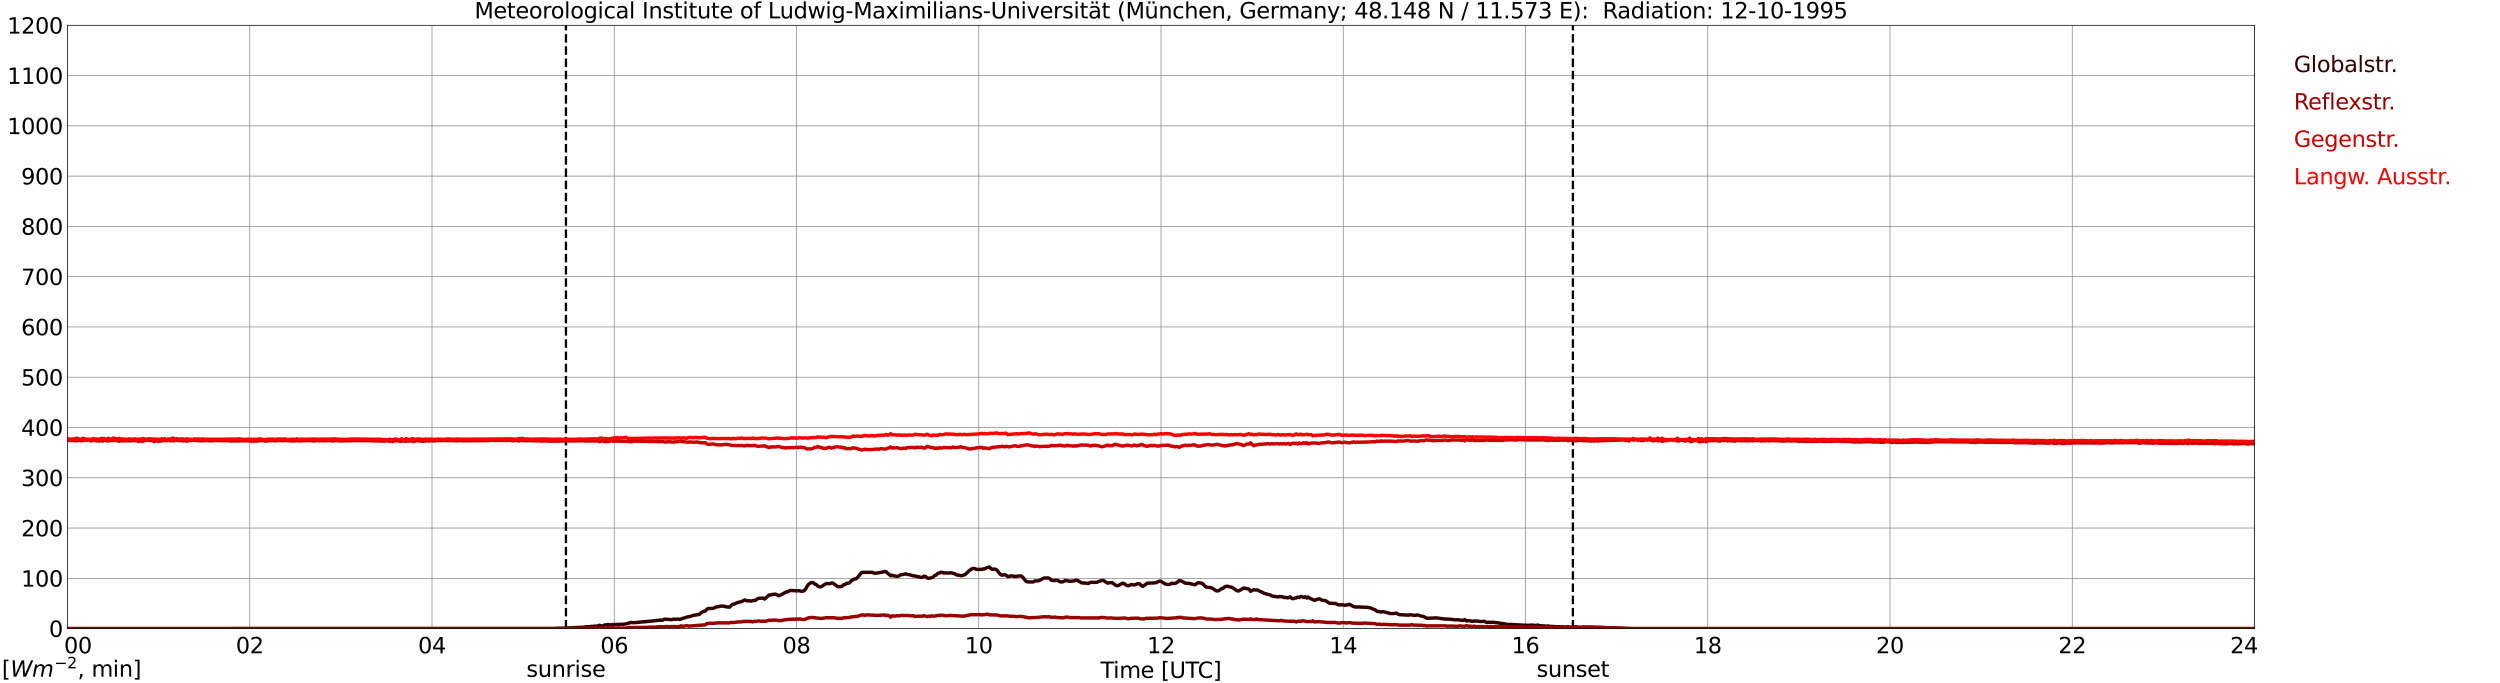 <?xml version="1.0" encoding="utf-8" standalone="no"?>
<!DOCTYPE svg PUBLIC "-//W3C//DTD SVG 1.1//EN"
  "http://www.w3.org/Graphics/SVG/1.1/DTD/svg11.dtd">
<svg xmlns:xlink="http://www.w3.org/1999/xlink" width="1085.4pt" height="296.64pt" viewBox="0 0 1085.4 296.64" xmlns="http://www.w3.org/2000/svg" version="1.1">
 <defs>
  <style type="text/css">*{stroke-linejoin: round; stroke-linecap: butt}</style>
 </defs>
 <g id="figure_1">
  <g id="patch_1">
   <path d="M 0 296.64 
L 1085.4 296.64 
L 1085.4 0 
L 0 0 
z
" style="fill: #ffffff"/>
  </g>
  <g id="axes_1">
   <g id="patch_2">
    <path d="M 29.306 272.909 
L 978.814 272.909 
L 978.814 10.976 
L 29.306 10.976 
z
" style="fill: #ffffff"/>
   </g>
   <g id="patch_3">
    <path d="M 978.814 272.909 
L 978.814 272.909 
L 978.814 10.976 
L 978.814 10.976 
z
" clip-path="url(#p4b8880f624)" style="fill: #d3d3d3; opacity: 0.25; stroke: #d3d3d3; stroke-linejoin: miter"/>
   </g>
   <g id="matplotlib.axis_1">
    <g id="xtick_1">
     <g id="line2d_1">
      <path d="M 29.306 272.909 
L 29.306 10.976 
" clip-path="url(#p4b8880f624)" style="fill: none; stroke: #808080; stroke-width: 0.3; stroke-linecap: square"/>
     </g>
     <g id="line2d_2"/>
     <g id="text_1">
      <!--    00 -->
      <g transform="translate(18.733 283.627) scale(0.095 -0.095)">
       <defs>
        <path id="DejaVuSans-20" transform="scale(0.016)"/>
        <path id="DejaVuSans-30" d="M 2034 4250 
Q 1547 4250 1301 3770 
Q 1056 3291 1056 2328 
Q 1056 1369 1301 889 
Q 1547 409 2034 409 
Q 2525 409 2770 889 
Q 3016 1369 3016 2328 
Q 3016 3291 2770 3770 
Q 2525 4250 2034 4250 
z
M 2034 4750 
Q 2819 4750 3233 4129 
Q 3647 3509 3647 2328 
Q 3647 1150 3233 529 
Q 2819 -91 2034 -91 
Q 1250 -91 836 529 
Q 422 1150 422 2328 
Q 422 3509 836 4129 
Q 1250 4750 2034 4750 
z
" transform="scale(0.016)"/>
       </defs>
       <use xlink:href="#DejaVuSans-20"/>
       <use xlink:href="#DejaVuSans-20" transform="translate(31.787 0)"/>
       <use xlink:href="#DejaVuSans-20" transform="translate(63.574 0)"/>
       <use xlink:href="#DejaVuSans-30" transform="translate(95.361 0)"/>
       <use xlink:href="#DejaVuSans-30" transform="translate(158.984 0)"/>
      </g>
     </g>
    </g>
    <g id="xtick_2">
     <g id="line2d_3">
      <path d="M 108.431 272.909 
L 108.431 10.976 
" clip-path="url(#p4b8880f624)" style="fill: none; stroke: #808080; stroke-width: 0.3; stroke-linecap: square"/>
     </g>
     <g id="line2d_4"/>
     <g id="text_2">
      <!-- 02 -->
      <g transform="translate(102.387 283.627) scale(0.095 -0.095)">
       <defs>
        <path id="DejaVuSans-32" d="M 1228 531 
L 3431 531 
L 3431 0 
L 469 0 
L 469 531 
Q 828 903 1448 1529 
Q 2069 2156 2228 2338 
Q 2531 2678 2651 2914 
Q 2772 3150 2772 3378 
Q 2772 3750 2511 3984 
Q 2250 4219 1831 4219 
Q 1534 4219 1204 4116 
Q 875 4013 500 3803 
L 500 4441 
Q 881 4594 1212 4672 
Q 1544 4750 1819 4750 
Q 2544 4750 2975 4387 
Q 3406 4025 3406 3419 
Q 3406 3131 3298 2873 
Q 3191 2616 2906 2266 
Q 2828 2175 2409 1742 
Q 1991 1309 1228 531 
z
" transform="scale(0.016)"/>
       </defs>
       <use xlink:href="#DejaVuSans-30"/>
       <use xlink:href="#DejaVuSans-32" transform="translate(63.623 0)"/>
      </g>
     </g>
    </g>
    <g id="xtick_3">
     <g id="line2d_5">
      <path d="M 187.557 272.909 
L 187.557 10.976 
" clip-path="url(#p4b8880f624)" style="fill: none; stroke: #808080; stroke-width: 0.3; stroke-linecap: square"/>
     </g>
     <g id="line2d_6"/>
     <g id="text_3">
      <!-- 04 -->
      <g transform="translate(181.513 283.627) scale(0.095 -0.095)">
       <defs>
        <path id="DejaVuSans-34" d="M 2419 4116 
L 825 1625 
L 2419 1625 
L 2419 4116 
z
M 2253 4666 
L 3047 4666 
L 3047 1625 
L 3713 1625 
L 3713 1100 
L 3047 1100 
L 3047 0 
L 2419 0 
L 2419 1100 
L 313 1100 
L 313 1709 
L 2253 4666 
z
" transform="scale(0.016)"/>
       </defs>
       <use xlink:href="#DejaVuSans-30"/>
       <use xlink:href="#DejaVuSans-34" transform="translate(63.623 0)"/>
      </g>
     </g>
    </g>
    <g id="xtick_4">
     <g id="line2d_7">
      <path d="M 266.683 272.909 
L 266.683 10.976 
" clip-path="url(#p4b8880f624)" style="fill: none; stroke: #808080; stroke-width: 0.3; stroke-linecap: square"/>
     </g>
     <g id="line2d_8"/>
     <g id="text_4">
      <!-- 06 -->
      <g transform="translate(260.638 283.627) scale(0.095 -0.095)">
       <defs>
        <path id="DejaVuSans-36" d="M 2113 2584 
Q 1688 2584 1439 2293 
Q 1191 2003 1191 1497 
Q 1191 994 1439 701 
Q 1688 409 2113 409 
Q 2538 409 2786 701 
Q 3034 994 3034 1497 
Q 3034 2003 2786 2293 
Q 2538 2584 2113 2584 
z
M 3366 4563 
L 3366 3988 
Q 3128 4100 2886 4159 
Q 2644 4219 2406 4219 
Q 1781 4219 1451 3797 
Q 1122 3375 1075 2522 
Q 1259 2794 1537 2939 
Q 1816 3084 2150 3084 
Q 2853 3084 3261 2657 
Q 3669 2231 3669 1497 
Q 3669 778 3244 343 
Q 2819 -91 2113 -91 
Q 1303 -91 875 529 
Q 447 1150 447 2328 
Q 447 3434 972 4092 
Q 1497 4750 2381 4750 
Q 2619 4750 2861 4703 
Q 3103 4656 3366 4563 
z
" transform="scale(0.016)"/>
       </defs>
       <use xlink:href="#DejaVuSans-30"/>
       <use xlink:href="#DejaVuSans-36" transform="translate(63.623 0)"/>
      </g>
     </g>
    </g>
    <g id="xtick_5">
     <g id="line2d_9">
      <path d="M 345.808 272.909 
L 345.808 10.976 
" clip-path="url(#p4b8880f624)" style="fill: none; stroke: #808080; stroke-width: 0.3; stroke-linecap: square"/>
     </g>
     <g id="line2d_10"/>
     <g id="text_5">
      <!-- 08 -->
      <g transform="translate(339.764 283.627) scale(0.095 -0.095)">
       <defs>
        <path id="DejaVuSans-38" d="M 2034 2216 
Q 1584 2216 1326 1975 
Q 1069 1734 1069 1313 
Q 1069 891 1326 650 
Q 1584 409 2034 409 
Q 2484 409 2743 651 
Q 3003 894 3003 1313 
Q 3003 1734 2745 1975 
Q 2488 2216 2034 2216 
z
M 1403 2484 
Q 997 2584 770 2862 
Q 544 3141 544 3541 
Q 544 4100 942 4425 
Q 1341 4750 2034 4750 
Q 2731 4750 3128 4425 
Q 3525 4100 3525 3541 
Q 3525 3141 3298 2862 
Q 3072 2584 2669 2484 
Q 3125 2378 3379 2068 
Q 3634 1759 3634 1313 
Q 3634 634 3220 271 
Q 2806 -91 2034 -91 
Q 1263 -91 848 271 
Q 434 634 434 1313 
Q 434 1759 690 2068 
Q 947 2378 1403 2484 
z
M 1172 3481 
Q 1172 3119 1398 2916 
Q 1625 2713 2034 2713 
Q 2441 2713 2670 2916 
Q 2900 3119 2900 3481 
Q 2900 3844 2670 4047 
Q 2441 4250 2034 4250 
Q 1625 4250 1398 4047 
Q 1172 3844 1172 3481 
z
" transform="scale(0.016)"/>
       </defs>
       <use xlink:href="#DejaVuSans-30"/>
       <use xlink:href="#DejaVuSans-38" transform="translate(63.623 0)"/>
      </g>
     </g>
    </g>
    <g id="xtick_6">
     <g id="line2d_11">
      <path d="M 424.934 272.909 
L 424.934 10.976 
" clip-path="url(#p4b8880f624)" style="fill: none; stroke: #808080; stroke-width: 0.3; stroke-linecap: square"/>
     </g>
     <g id="line2d_12"/>
     <g id="text_6">
      <!-- 10 -->
      <g transform="translate(418.89 283.627) scale(0.095 -0.095)">
       <defs>
        <path id="DejaVuSans-31" d="M 794 531 
L 1825 531 
L 1825 4091 
L 703 3866 
L 703 4441 
L 1819 4666 
L 2450 4666 
L 2450 531 
L 3481 531 
L 3481 0 
L 794 0 
L 794 531 
z
" transform="scale(0.016)"/>
       </defs>
       <use xlink:href="#DejaVuSans-31"/>
       <use xlink:href="#DejaVuSans-30" transform="translate(63.623 0)"/>
      </g>
     </g>
    </g>
    <g id="xtick_7">
     <g id="line2d_13">
      <path d="M 504.06 272.909 
L 504.06 10.976 
" clip-path="url(#p4b8880f624)" style="fill: none; stroke: #808080; stroke-width: 0.3; stroke-linecap: square"/>
     </g>
     <g id="line2d_14"/>
     <g id="text_7">
      <!-- 12 -->
      <g transform="translate(498.015 283.627) scale(0.095 -0.095)">
       <use xlink:href="#DejaVuSans-31"/>
       <use xlink:href="#DejaVuSans-32" transform="translate(63.623 0)"/>
      </g>
     </g>
    </g>
    <g id="xtick_8">
     <g id="line2d_15">
      <path d="M 583.185 272.909 
L 583.185 10.976 
" clip-path="url(#p4b8880f624)" style="fill: none; stroke: #808080; stroke-width: 0.3; stroke-linecap: square"/>
     </g>
     <g id="line2d_16"/>
     <g id="text_8">
      <!-- 14 -->
      <g transform="translate(577.141 283.627) scale(0.095 -0.095)">
       <use xlink:href="#DejaVuSans-31"/>
       <use xlink:href="#DejaVuSans-34" transform="translate(63.623 0)"/>
      </g>
     </g>
    </g>
    <g id="xtick_9">
     <g id="line2d_17">
      <path d="M 662.311 272.909 
L 662.311 10.976 
" clip-path="url(#p4b8880f624)" style="fill: none; stroke: #808080; stroke-width: 0.3; stroke-linecap: square"/>
     </g>
     <g id="line2d_18"/>
     <g id="text_9">
      <!-- 16 -->
      <g transform="translate(656.267 283.627) scale(0.095 -0.095)">
       <use xlink:href="#DejaVuSans-31"/>
       <use xlink:href="#DejaVuSans-36" transform="translate(63.623 0)"/>
      </g>
     </g>
    </g>
    <g id="xtick_10">
     <g id="line2d_19">
      <path d="M 741.437 272.909 
L 741.437 10.976 
" clip-path="url(#p4b8880f624)" style="fill: none; stroke: #808080; stroke-width: 0.3; stroke-linecap: square"/>
     </g>
     <g id="line2d_20"/>
     <g id="text_10">
      <!-- 18 -->
      <g transform="translate(735.392 283.627) scale(0.095 -0.095)">
       <use xlink:href="#DejaVuSans-31"/>
       <use xlink:href="#DejaVuSans-38" transform="translate(63.623 0)"/>
      </g>
     </g>
    </g>
    <g id="xtick_11">
     <g id="line2d_21">
      <path d="M 820.562 272.909 
L 820.562 10.976 
" clip-path="url(#p4b8880f624)" style="fill: none; stroke: #808080; stroke-width: 0.3; stroke-linecap: square"/>
     </g>
     <g id="line2d_22"/>
     <g id="text_11">
      <!-- 20 -->
      <g transform="translate(814.518 283.627) scale(0.095 -0.095)">
       <use xlink:href="#DejaVuSans-32"/>
       <use xlink:href="#DejaVuSans-30" transform="translate(63.623 0)"/>
      </g>
     </g>
    </g>
    <g id="xtick_12">
     <g id="line2d_23">
      <path d="M 899.688 272.909 
L 899.688 10.976 
" clip-path="url(#p4b8880f624)" style="fill: none; stroke: #808080; stroke-width: 0.3; stroke-linecap: square"/>
     </g>
     <g id="line2d_24"/>
     <g id="text_12">
      <!-- 22 -->
      <g transform="translate(893.644 283.627) scale(0.095 -0.095)">
       <use xlink:href="#DejaVuSans-32"/>
       <use xlink:href="#DejaVuSans-32" transform="translate(63.623 0)"/>
      </g>
     </g>
    </g>
    <g id="xtick_13">
     <g id="line2d_25">
      <path d="M 978.814 272.909 
L 978.814 10.976 
" clip-path="url(#p4b8880f624)" style="fill: none; stroke: #808080; stroke-width: 0.3; stroke-linecap: square"/>
     </g>
     <g id="line2d_26"/>
     <g id="text_13">
      <!-- 24    -->
      <g transform="translate(968.241 283.627) scale(0.095 -0.095)">
       <use xlink:href="#DejaVuSans-32"/>
       <use xlink:href="#DejaVuSans-34" transform="translate(63.623 0)"/>
       <use xlink:href="#DejaVuSans-20" transform="translate(127.246 0)"/>
       <use xlink:href="#DejaVuSans-20" transform="translate(159.033 0)"/>
       <use xlink:href="#DejaVuSans-20" transform="translate(190.82 0)"/>
      </g>
     </g>
    </g>
    <g id="text_14">
     <!-- Time [UTC] -->
     <g transform="translate(477.806 294.322) scale(0.095 -0.095)">
      <defs>
       <path id="DejaVuSans-54" d="M -19 4666 
L 3928 4666 
L 3928 4134 
L 2272 4134 
L 2272 0 
L 1638 0 
L 1638 4134 
L -19 4134 
L -19 4666 
z
" transform="scale(0.016)"/>
       <path id="DejaVuSans-69" d="M 603 3500 
L 1178 3500 
L 1178 0 
L 603 0 
L 603 3500 
z
M 603 4863 
L 1178 4863 
L 1178 4134 
L 603 4134 
L 603 4863 
z
" transform="scale(0.016)"/>
       <path id="DejaVuSans-6d" d="M 3328 2828 
Q 3544 3216 3844 3400 
Q 4144 3584 4550 3584 
Q 5097 3584 5394 3201 
Q 5691 2819 5691 2113 
L 5691 0 
L 5113 0 
L 5113 2094 
Q 5113 2597 4934 2840 
Q 4756 3084 4391 3084 
Q 3944 3084 3684 2787 
Q 3425 2491 3425 1978 
L 3425 0 
L 2847 0 
L 2847 2094 
Q 2847 2600 2669 2842 
Q 2491 3084 2119 3084 
Q 1678 3084 1418 2786 
Q 1159 2488 1159 1978 
L 1159 0 
L 581 0 
L 581 3500 
L 1159 3500 
L 1159 2956 
Q 1356 3278 1631 3431 
Q 1906 3584 2284 3584 
Q 2666 3584 2933 3390 
Q 3200 3197 3328 2828 
z
" transform="scale(0.016)"/>
       <path id="DejaVuSans-65" d="M 3597 1894 
L 3597 1613 
L 953 1613 
Q 991 1019 1311 708 
Q 1631 397 2203 397 
Q 2534 397 2845 478 
Q 3156 559 3463 722 
L 3463 178 
Q 3153 47 2828 -22 
Q 2503 -91 2169 -91 
Q 1331 -91 842 396 
Q 353 884 353 1716 
Q 353 2575 817 3079 
Q 1281 3584 2069 3584 
Q 2775 3584 3186 3129 
Q 3597 2675 3597 1894 
z
M 3022 2063 
Q 3016 2534 2758 2815 
Q 2500 3097 2075 3097 
Q 1594 3097 1305 2825 
Q 1016 2553 972 2059 
L 3022 2063 
z
" transform="scale(0.016)"/>
       <path id="DejaVuSans-5b" d="M 550 4863 
L 1875 4863 
L 1875 4416 
L 1125 4416 
L 1125 -397 
L 1875 -397 
L 1875 -844 
L 550 -844 
L 550 4863 
z
" transform="scale(0.016)"/>
       <path id="DejaVuSans-55" d="M 556 4666 
L 1191 4666 
L 1191 1831 
Q 1191 1081 1462 751 
Q 1734 422 2344 422 
Q 2950 422 3222 751 
Q 3494 1081 3494 1831 
L 3494 4666 
L 4128 4666 
L 4128 1753 
Q 4128 841 3676 375 
Q 3225 -91 2344 -91 
Q 1459 -91 1007 375 
Q 556 841 556 1753 
L 556 4666 
z
" transform="scale(0.016)"/>
       <path id="DejaVuSans-43" d="M 4122 4306 
L 4122 3641 
Q 3803 3938 3442 4084 
Q 3081 4231 2675 4231 
Q 1875 4231 1450 3742 
Q 1025 3253 1025 2328 
Q 1025 1406 1450 917 
Q 1875 428 2675 428 
Q 3081 428 3442 575 
Q 3803 722 4122 1019 
L 4122 359 
Q 3791 134 3420 21 
Q 3050 -91 2638 -91 
Q 1578 -91 968 557 
Q 359 1206 359 2328 
Q 359 3453 968 4101 
Q 1578 4750 2638 4750 
Q 3056 4750 3426 4639 
Q 3797 4528 4122 4306 
z
" transform="scale(0.016)"/>
       <path id="DejaVuSans-5d" d="M 1947 4863 
L 1947 -844 
L 622 -844 
L 622 -397 
L 1369 -397 
L 1369 4416 
L 622 4416 
L 622 4863 
L 1947 4863 
z
" transform="scale(0.016)"/>
      </defs>
      <use xlink:href="#DejaVuSans-54"/>
      <use xlink:href="#DejaVuSans-69" transform="translate(57.959 0)"/>
      <use xlink:href="#DejaVuSans-6d" transform="translate(85.742 0)"/>
      <use xlink:href="#DejaVuSans-65" transform="translate(183.154 0)"/>
      <use xlink:href="#DejaVuSans-20" transform="translate(244.678 0)"/>
      <use xlink:href="#DejaVuSans-5b" transform="translate(276.465 0)"/>
      <use xlink:href="#DejaVuSans-55" transform="translate(315.479 0)"/>
      <use xlink:href="#DejaVuSans-54" transform="translate(388.672 0)"/>
      <use xlink:href="#DejaVuSans-43" transform="translate(443.881 0)"/>
      <use xlink:href="#DejaVuSans-5d" transform="translate(513.705 0)"/>
     </g>
    </g>
   </g>
   <g id="matplotlib.axis_2">
    <g id="ytick_1">
     <g id="line2d_27">
      <path d="M 29.306 272.909 
L 978.814 272.909 
" clip-path="url(#p4b8880f624)" style="fill: none; stroke: #808080; stroke-width: 0.3; stroke-linecap: square"/>
     </g>
     <g id="line2d_28"/>
     <g id="text_15">
      <!-- 0 -->
      <g transform="translate(21.261 276.518) scale(0.095 -0.095)">
       <use xlink:href="#DejaVuSans-30"/>
      </g>
     </g>
    </g>
    <g id="ytick_2">
     <g id="line2d_29">
      <path d="M 29.306 251.081 
L 978.814 251.081 
" clip-path="url(#p4b8880f624)" style="fill: none; stroke: #808080; stroke-width: 0.3; stroke-linecap: square"/>
     </g>
     <g id="line2d_30"/>
     <g id="text_16">
      <!-- 100 -->
      <g transform="translate(9.173 254.69) scale(0.095 -0.095)">
       <use xlink:href="#DejaVuSans-31"/>
       <use xlink:href="#DejaVuSans-30" transform="translate(63.623 0)"/>
       <use xlink:href="#DejaVuSans-30" transform="translate(127.246 0)"/>
      </g>
     </g>
    </g>
    <g id="ytick_3">
     <g id="line2d_31">
      <path d="M 29.306 229.253 
L 978.814 229.253 
" clip-path="url(#p4b8880f624)" style="fill: none; stroke: #808080; stroke-width: 0.3; stroke-linecap: square"/>
     </g>
     <g id="line2d_32"/>
     <g id="text_17">
      <!-- 200 -->
      <g transform="translate(9.173 232.863) scale(0.095 -0.095)">
       <use xlink:href="#DejaVuSans-32"/>
       <use xlink:href="#DejaVuSans-30" transform="translate(63.623 0)"/>
       <use xlink:href="#DejaVuSans-30" transform="translate(127.246 0)"/>
      </g>
     </g>
    </g>
    <g id="ytick_4">
     <g id="line2d_33">
      <path d="M 29.306 207.426 
L 978.814 207.426 
" clip-path="url(#p4b8880f624)" style="fill: none; stroke: #808080; stroke-width: 0.3; stroke-linecap: square"/>
     </g>
     <g id="line2d_34"/>
     <g id="text_18">
      <!-- 300 -->
      <g transform="translate(9.173 211.035) scale(0.095 -0.095)">
       <defs>
        <path id="DejaVuSans-33" d="M 2597 2516 
Q 3050 2419 3304 2112 
Q 3559 1806 3559 1356 
Q 3559 666 3084 287 
Q 2609 -91 1734 -91 
Q 1441 -91 1130 -33 
Q 819 25 488 141 
L 488 750 
Q 750 597 1062 519 
Q 1375 441 1716 441 
Q 2309 441 2620 675 
Q 2931 909 2931 1356 
Q 2931 1769 2642 2001 
Q 2353 2234 1838 2234 
L 1294 2234 
L 1294 2753 
L 1863 2753 
Q 2328 2753 2575 2939 
Q 2822 3125 2822 3475 
Q 2822 3834 2567 4026 
Q 2313 4219 1838 4219 
Q 1578 4219 1281 4162 
Q 984 4106 628 3988 
L 628 4550 
Q 988 4650 1302 4700 
Q 1616 4750 1894 4750 
Q 2613 4750 3031 4423 
Q 3450 4097 3450 3541 
Q 3450 3153 3228 2886 
Q 3006 2619 2597 2516 
z
" transform="scale(0.016)"/>
       </defs>
       <use xlink:href="#DejaVuSans-33"/>
       <use xlink:href="#DejaVuSans-30" transform="translate(63.623 0)"/>
       <use xlink:href="#DejaVuSans-30" transform="translate(127.246 0)"/>
      </g>
     </g>
    </g>
    <g id="ytick_5">
     <g id="line2d_35">
      <path d="M 29.306 185.598 
L 978.814 185.598 
" clip-path="url(#p4b8880f624)" style="fill: none; stroke: #808080; stroke-width: 0.3; stroke-linecap: square"/>
     </g>
     <g id="line2d_36"/>
     <g id="text_19">
      <!-- 400 -->
      <g transform="translate(9.173 189.207) scale(0.095 -0.095)">
       <use xlink:href="#DejaVuSans-34"/>
       <use xlink:href="#DejaVuSans-30" transform="translate(63.623 0)"/>
       <use xlink:href="#DejaVuSans-30" transform="translate(127.246 0)"/>
      </g>
     </g>
    </g>
    <g id="ytick_6">
     <g id="line2d_37">
      <path d="M 29.306 163.77 
L 978.814 163.77 
" clip-path="url(#p4b8880f624)" style="fill: none; stroke: #808080; stroke-width: 0.3; stroke-linecap: square"/>
     </g>
     <g id="line2d_38"/>
     <g id="text_20">
      <!-- 500 -->
      <g transform="translate(9.173 167.379) scale(0.095 -0.095)">
       <defs>
        <path id="DejaVuSans-35" d="M 691 4666 
L 3169 4666 
L 3169 4134 
L 1269 4134 
L 1269 2991 
Q 1406 3038 1543 3061 
Q 1681 3084 1819 3084 
Q 2600 3084 3056 2656 
Q 3513 2228 3513 1497 
Q 3513 744 3044 326 
Q 2575 -91 1722 -91 
Q 1428 -91 1123 -41 
Q 819 9 494 109 
L 494 744 
Q 775 591 1075 516 
Q 1375 441 1709 441 
Q 2250 441 2565 725 
Q 2881 1009 2881 1497 
Q 2881 1984 2565 2268 
Q 2250 2553 1709 2553 
Q 1456 2553 1204 2497 
Q 953 2441 691 2322 
L 691 4666 
z
" transform="scale(0.016)"/>
       </defs>
       <use xlink:href="#DejaVuSans-35"/>
       <use xlink:href="#DejaVuSans-30" transform="translate(63.623 0)"/>
       <use xlink:href="#DejaVuSans-30" transform="translate(127.246 0)"/>
      </g>
     </g>
    </g>
    <g id="ytick_7">
     <g id="line2d_39">
      <path d="M 29.306 141.942 
L 978.814 141.942 
" clip-path="url(#p4b8880f624)" style="fill: none; stroke: #808080; stroke-width: 0.3; stroke-linecap: square"/>
     </g>
     <g id="line2d_40"/>
     <g id="text_21">
      <!-- 600 -->
      <g transform="translate(9.173 145.551) scale(0.095 -0.095)">
       <use xlink:href="#DejaVuSans-36"/>
       <use xlink:href="#DejaVuSans-30" transform="translate(63.623 0)"/>
       <use xlink:href="#DejaVuSans-30" transform="translate(127.246 0)"/>
      </g>
     </g>
    </g>
    <g id="ytick_8">
     <g id="line2d_41">
      <path d="M 29.306 120.114 
L 978.814 120.114 
" clip-path="url(#p4b8880f624)" style="fill: none; stroke: #808080; stroke-width: 0.3; stroke-linecap: square"/>
     </g>
     <g id="line2d_42"/>
     <g id="text_22">
      <!-- 700 -->
      <g transform="translate(9.173 123.724) scale(0.095 -0.095)">
       <defs>
        <path id="DejaVuSans-37" d="M 525 4666 
L 3525 4666 
L 3525 4397 
L 1831 0 
L 1172 0 
L 2766 4134 
L 525 4134 
L 525 4666 
z
" transform="scale(0.016)"/>
       </defs>
       <use xlink:href="#DejaVuSans-37"/>
       <use xlink:href="#DejaVuSans-30" transform="translate(63.623 0)"/>
       <use xlink:href="#DejaVuSans-30" transform="translate(127.246 0)"/>
      </g>
     </g>
    </g>
    <g id="ytick_9">
     <g id="line2d_43">
      <path d="M 29.306 98.287 
L 978.814 98.287 
" clip-path="url(#p4b8880f624)" style="fill: none; stroke: #808080; stroke-width: 0.3; stroke-linecap: square"/>
     </g>
     <g id="line2d_44"/>
     <g id="text_23">
      <!-- 800 -->
      <g transform="translate(9.173 101.896) scale(0.095 -0.095)">
       <use xlink:href="#DejaVuSans-38"/>
       <use xlink:href="#DejaVuSans-30" transform="translate(63.623 0)"/>
       <use xlink:href="#DejaVuSans-30" transform="translate(127.246 0)"/>
      </g>
     </g>
    </g>
    <g id="ytick_10">
     <g id="line2d_45">
      <path d="M 29.306 76.459 
L 978.814 76.459 
" clip-path="url(#p4b8880f624)" style="fill: none; stroke: #808080; stroke-width: 0.3; stroke-linecap: square"/>
     </g>
     <g id="line2d_46"/>
     <g id="text_24">
      <!-- 900 -->
      <g transform="translate(9.173 80.068) scale(0.095 -0.095)">
       <defs>
        <path id="DejaVuSans-39" d="M 703 97 
L 703 672 
Q 941 559 1184 500 
Q 1428 441 1663 441 
Q 2288 441 2617 861 
Q 2947 1281 2994 2138 
Q 2813 1869 2534 1725 
Q 2256 1581 1919 1581 
Q 1219 1581 811 2004 
Q 403 2428 403 3163 
Q 403 3881 828 4315 
Q 1253 4750 1959 4750 
Q 2769 4750 3195 4129 
Q 3622 3509 3622 2328 
Q 3622 1225 3098 567 
Q 2575 -91 1691 -91 
Q 1453 -91 1209 -44 
Q 966 3 703 97 
z
M 1959 2075 
Q 2384 2075 2632 2365 
Q 2881 2656 2881 3163 
Q 2881 3666 2632 3958 
Q 2384 4250 1959 4250 
Q 1534 4250 1286 3958 
Q 1038 3666 1038 3163 
Q 1038 2656 1286 2365 
Q 1534 2075 1959 2075 
z
" transform="scale(0.016)"/>
       </defs>
       <use xlink:href="#DejaVuSans-39"/>
       <use xlink:href="#DejaVuSans-30" transform="translate(63.623 0)"/>
       <use xlink:href="#DejaVuSans-30" transform="translate(127.246 0)"/>
      </g>
     </g>
    </g>
    <g id="ytick_11">
     <g id="line2d_47">
      <path d="M 29.306 54.631 
L 978.814 54.631 
" clip-path="url(#p4b8880f624)" style="fill: none; stroke: #808080; stroke-width: 0.3; stroke-linecap: square"/>
     </g>
     <g id="line2d_48"/>
     <g id="text_25">
      <!-- 1000 -->
      <g transform="translate(3.128 58.24) scale(0.095 -0.095)">
       <use xlink:href="#DejaVuSans-31"/>
       <use xlink:href="#DejaVuSans-30" transform="translate(63.623 0)"/>
       <use xlink:href="#DejaVuSans-30" transform="translate(127.246 0)"/>
       <use xlink:href="#DejaVuSans-30" transform="translate(190.869 0)"/>
      </g>
     </g>
    </g>
    <g id="ytick_12">
     <g id="line2d_49">
      <path d="M 29.306 32.803 
L 978.814 32.803 
" clip-path="url(#p4b8880f624)" style="fill: none; stroke: #808080; stroke-width: 0.3; stroke-linecap: square"/>
     </g>
     <g id="line2d_50"/>
     <g id="text_26">
      <!-- 1100 -->
      <g transform="translate(3.128 36.413) scale(0.095 -0.095)">
       <use xlink:href="#DejaVuSans-31"/>
       <use xlink:href="#DejaVuSans-31" transform="translate(63.623 0)"/>
       <use xlink:href="#DejaVuSans-30" transform="translate(127.246 0)"/>
       <use xlink:href="#DejaVuSans-30" transform="translate(190.869 0)"/>
      </g>
     </g>
    </g>
    <g id="ytick_13">
     <g id="line2d_51">
      <path d="M 29.306 10.976 
L 978.814 10.976 
" clip-path="url(#p4b8880f624)" style="fill: none; stroke: #808080; stroke-width: 0.3; stroke-linecap: square"/>
     </g>
     <g id="line2d_52"/>
     <g id="text_27">
      <!-- 1200 -->
      <g transform="translate(3.128 14.585) scale(0.095 -0.095)">
       <use xlink:href="#DejaVuSans-31"/>
       <use xlink:href="#DejaVuSans-32" transform="translate(63.623 0)"/>
       <use xlink:href="#DejaVuSans-30" transform="translate(127.246 0)"/>
       <use xlink:href="#DejaVuSans-30" transform="translate(190.869 0)"/>
      </g>
     </g>
    </g>
   </g>
   <g id="line2d_53">
    <path d="M 245.714 272.909 
L 245.714 10.976 
" clip-path="url(#p4b8880f624)" style="fill: none; stroke-dasharray: 3.7,1.6; stroke-dashoffset: 0; stroke: #000000"/>
   </g>
   <g id="line2d_54">
    <path d="M 682.884 272.909 
L 682.884 10.976 
" clip-path="url(#p4b8880f624)" style="fill: none; stroke-dasharray: 3.7,1.6; stroke-dashoffset: 0; stroke: #000000"/>
   </g>
   <g id="line2d_55">
    <path d="M 29.306 272.909 
L 240.967 272.87 
L 242.286 272.73 
L 244.264 272.776 
L 250.858 272.402 
L 253.495 272.311 
L 254.155 272.169 
L 256.133 272.077 
L 256.792 271.937 
L 257.451 271.983 
L 258.111 271.844 
L 259.43 271.844 
L 260.089 271.47 
L 261.408 271.844 
L 262.726 271.283 
L 263.386 271.283 
L 264.045 271.143 
L 264.705 271.283 
L 265.364 271.283 
L 266.023 271.143 
L 270.639 271.051 
L 271.958 270.818 
L 273.936 270.257 
L 275.255 270.351 
L 277.233 270.165 
L 282.508 269.698 
L 286.464 269.231 
L 287.783 269.231 
L 288.442 268.812 
L 289.761 268.906 
L 291.08 268.997 
L 291.739 269.045 
L 292.399 268.766 
L 293.058 268.906 
L 294.377 268.766 
L 295.036 268.906 
L 295.696 268.766 
L 296.355 268.484 
L 297.674 268.111 
L 298.333 267.88 
L 299.652 267.646 
L 300.971 267.179 
L 303.608 266.76 
L 304.267 266.107 
L 305.586 265.407 
L 306.246 265.267 
L 306.905 264.475 
L 307.564 264.193 
L 309.543 264.147 
L 310.861 263.588 
L 311.521 263.401 
L 312.18 263.355 
L 312.839 263.121 
L 314.158 263.167 
L 315.477 263.494 
L 316.796 263.588 
L 317.455 262.888 
L 318.114 262.375 
L 318.774 262.235 
L 320.093 261.676 
L 320.752 261.443 
L 321.411 261.349 
L 322.071 261.115 
L 323.39 260.463 
L 324.049 260.79 
L 324.708 260.882 
L 325.368 260.79 
L 326.027 261.021 
L 326.686 260.79 
L 328.005 260.65 
L 328.665 260.089 
L 329.324 259.764 
L 331.302 259.67 
L 331.961 260.089 
L 333.94 258.317 
L 334.599 258.317 
L 335.258 258.083 
L 336.577 257.944 
L 337.236 258.177 
L 337.896 258.644 
L 338.555 258.505 
L 340.533 257.479 
L 341.193 257.057 
L 341.852 256.964 
L 342.512 256.593 
L 343.171 256.359 
L 345.149 256.451 
L 345.808 256.593 
L 346.468 256.451 
L 347.127 256.499 
L 347.787 256.684 
L 348.446 256.684 
L 349.105 256.499 
L 349.765 255.706 
L 350.424 254.539 
L 351.083 253.652 
L 351.743 253.187 
L 352.402 252.86 
L 353.062 252.954 
L 353.721 253.561 
L 354.38 253.792 
L 355.04 254.447 
L 355.699 254.772 
L 356.359 254.82 
L 357.677 254.026 
L 358.337 253.561 
L 358.996 253.327 
L 360.315 253.419 
L 360.974 253.094 
L 361.634 253.187 
L 363.612 254.587 
L 364.271 254.772 
L 365.59 254.539 
L 366.249 253.886 
L 366.909 253.746 
L 367.568 253.233 
L 368.227 253.233 
L 368.887 253 
L 369.546 252.162 
L 370.865 251.367 
L 371.524 251.367 
L 372.184 250.854 
L 374.162 248.475 
L 378.777 248.475 
L 379.437 248.802 
L 380.096 248.896 
L 383.393 248.335 
L 384.053 248.104 
L 384.712 248.243 
L 385.371 248.896 
L 386.031 249.361 
L 386.69 250.016 
L 387.349 249.734 
L 388.009 250.016 
L 388.668 250.062 
L 389.328 250.295 
L 389.987 250.156 
L 391.306 249.455 
L 391.965 249.455 
L 393.284 249.13 
L 393.943 249.455 
L 394.603 249.455 
L 395.921 249.828 
L 396.581 250.062 
L 397.24 250.016 
L 397.899 250.295 
L 398.559 250.295 
L 399.878 250.714 
L 400.537 250.62 
L 401.196 250.156 
L 401.856 250.295 
L 402.515 250.948 
L 403.175 251.088 
L 404.493 250.808 
L 405.153 250.529 
L 405.812 249.828 
L 406.471 249.688 
L 407.131 248.942 
L 407.79 248.802 
L 408.45 248.475 
L 409.109 248.475 
L 409.768 248.802 
L 410.428 248.708 
L 411.746 248.802 
L 413.065 248.663 
L 413.725 248.942 
L 414.384 249.036 
L 415.043 249.455 
L 415.703 249.688 
L 416.362 249.734 
L 417.022 249.922 
L 417.681 249.922 
L 419 249.455 
L 420.318 248.243 
L 420.978 247.589 
L 422.297 246.796 
L 422.956 246.796 
L 423.615 247.076 
L 424.275 247.218 
L 426.253 247.218 
L 426.912 246.984 
L 427.572 246.984 
L 428.231 246.563 
L 429.55 246.189 
L 430.209 246.796 
L 430.869 247.218 
L 431.528 247.076 
L 432.187 247.124 
L 432.847 247.543 
L 434.165 249.269 
L 434.825 249.688 
L 435.484 249.688 
L 436.144 249.455 
L 436.803 249.734 
L 437.462 250.295 
L 438.122 250.247 
L 438.781 250.062 
L 439.44 250.016 
L 440.1 250.247 
L 441.419 250.247 
L 442.078 250.062 
L 443.397 250.062 
L 444.056 250.62 
L 445.375 252.301 
L 446.034 252.626 
L 448.012 252.674 
L 448.672 252.626 
L 449.331 252.207 
L 450.65 252.207 
L 451.309 251.974 
L 453.287 250.948 
L 455.266 250.948 
L 455.925 251.367 
L 456.584 251.974 
L 457.903 252.068 
L 458.563 251.88 
L 459.222 251.974 
L 459.881 252.393 
L 460.541 252.674 
L 461.2 252.626 
L 461.859 252.441 
L 462.519 251.974 
L 463.178 252.162 
L 463.838 252.207 
L 464.497 252.393 
L 466.475 252.162 
L 467.134 251.88 
L 467.794 251.974 
L 469.113 252.766 
L 469.772 253.094 
L 471.75 253.187 
L 472.409 253.327 
L 473.728 252.766 
L 475.047 252.86 
L 476.366 252.766 
L 477.025 252.393 
L 478.344 252.068 
L 479.003 251.974 
L 480.322 252.86 
L 480.981 253.187 
L 481.641 253 
L 482.96 253 
L 484.278 254.026 
L 484.938 254.305 
L 485.597 254.213 
L 486.916 253.419 
L 487.575 253.187 
L 488.235 253.513 
L 488.894 254.026 
L 489.553 254.305 
L 490.213 254.213 
L 490.872 253.886 
L 491.532 253.792 
L 492.191 253.98 
L 492.85 253.886 
L 493.51 253.561 
L 494.169 253.419 
L 494.828 253.513 
L 495.488 254.213 
L 496.147 254.587 
L 498.125 253.187 
L 500.763 253.094 
L 502.082 252.954 
L 502.741 252.533 
L 503.4 252.301 
L 504.06 252.393 
L 505.379 253.233 
L 506.038 253.561 
L 506.697 253.746 
L 507.357 253.792 
L 508.016 253.652 
L 508.675 253.233 
L 509.994 253.327 
L 510.654 253.094 
L 511.313 252.674 
L 511.972 252.068 
L 512.632 252.162 
L 513.291 252.441 
L 514.61 253.187 
L 516.588 253.327 
L 518.566 253.886 
L 519.226 253.652 
L 519.885 253.094 
L 520.544 253 
L 521.863 253.233 
L 522.522 253.792 
L 523.182 254.539 
L 523.841 254.912 
L 525.819 255.145 
L 526.479 255.473 
L 527.797 256.359 
L 528.457 256.593 
L 529.116 256.451 
L 530.435 255.564 
L 531.094 255.333 
L 531.754 254.772 
L 532.413 254.539 
L 533.073 254.539 
L 534.391 254.912 
L 535.051 255.1 
L 537.029 256.451 
L 537.688 256.593 
L 539.007 255.892 
L 539.666 255.379 
L 540.326 255.333 
L 542.304 255.798 
L 542.963 256.732 
L 544.282 256.032 
L 544.941 256.171 
L 545.601 256.125 
L 546.26 256.265 
L 546.919 256.684 
L 547.579 256.918 
L 548.898 257.618 
L 551.535 258.317 
L 552.195 258.736 
L 554.832 259.203 
L 555.491 258.97 
L 556.81 259.109 
L 557.47 259.391 
L 558.129 259.391 
L 558.788 259.531 
L 559.448 259.531 
L 560.107 259.109 
L 560.766 259.764 
L 561.426 259.95 
L 562.085 259.67 
L 562.745 259.622 
L 563.404 259.203 
L 564.063 259.437 
L 564.723 258.97 
L 565.382 259.063 
L 566.042 259.391 
L 566.701 259.063 
L 567.36 259.67 
L 568.02 259.203 
L 568.679 259.764 
L 570.657 260.65 
L 572.635 259.995 
L 573.295 260.183 
L 573.954 260.65 
L 575.273 260.742 
L 575.932 261.021 
L 576.592 261.537 
L 577.251 261.908 
L 579.889 262.001 
L 580.548 262.375 
L 581.207 262.608 
L 583.185 262.608 
L 583.845 262.794 
L 585.164 262.562 
L 585.823 262.375 
L 587.801 263.401 
L 589.12 263.588 
L 589.779 263.494 
L 591.098 263.588 
L 593.736 263.68 
L 595.054 263.962 
L 596.373 264.52 
L 597.032 264.754 
L 597.692 265.313 
L 598.351 265.5 
L 599.011 265.546 
L 599.67 265.734 
L 600.329 265.546 
L 601.648 265.826 
L 602.967 266.199 
L 603.626 266.387 
L 604.945 266.387 
L 606.264 266.199 
L 606.923 266.62 
L 607.582 266.852 
L 611.539 267.085 
L 612.198 266.9 
L 614.176 267.179 
L 615.495 266.993 
L 616.814 267.413 
L 618.133 267.692 
L 619.451 268.438 
L 622.089 268.345 
L 623.408 268.253 
L 627.364 268.766 
L 629.342 268.812 
L 631.98 269.139 
L 632.639 269.045 
L 635.276 269.371 
L 635.936 268.997 
L 636.595 269.558 
L 637.914 269.464 
L 639.233 269.792 
L 639.892 269.604 
L 641.87 269.698 
L 642.53 269.838 
L 644.508 269.792 
L 645.167 270.117 
L 645.827 270.257 
L 646.486 270.117 
L 647.145 270.257 
L 647.805 270.165 
L 649.783 270.351 
L 650.442 270.396 
L 651.102 270.584 
L 653.08 270.818 
L 654.399 271.08 
L 656.377 271.143 
L 661.652 271.44 
L 664.289 271.47 
L 664.949 271.376 
L 666.267 271.516 
L 666.927 271.516 
L 667.586 271.376 
L 668.246 271.61 
L 669.564 271.704 
L 671.542 271.844 
L 672.202 271.75 
L 672.861 271.937 
L 674.18 271.983 
L 675.499 272.077 
L 678.796 272.169 
L 680.114 272.263 
L 680.774 272.077 
L 681.433 272.263 
L 683.411 272.263 
L 684.071 272.077 
L 684.73 272.263 
L 686.049 272.311 
L 686.708 272.402 
L 687.368 272.169 
L 688.027 272.311 
L 690.005 272.263 
L 691.983 272.263 
L 692.643 272.402 
L 693.961 272.322 
L 697.918 272.512 
L 701.874 272.662 
L 705.171 272.841 
L 706.49 272.909 
L 978.154 272.909 
L 978.154 272.909 
" clip-path="url(#p4b8880f624)" style="fill: none; stroke: #330000; stroke-width: 1.5; stroke-linecap: square"/>
   </g>
   <g id="line2d_56">
    <path d="M 29.306 272.909 
L 243.604 272.896 
L 244.264 272.78 
L 244.923 272.891 
L 245.583 272.824 
L 246.242 272.891 
L 247.561 272.824 
L 252.836 272.78 
L 253.495 272.691 
L 254.814 272.78 
L 258.77 272.78 
L 259.43 272.601 
L 260.089 272.78 
L 261.408 272.802 
L 262.067 272.468 
L 262.726 272.824 
L 264.045 272.468 
L 265.364 272.691 
L 266.023 272.468 
L 266.683 272.732 
L 268.661 272.601 
L 269.32 272.732 
L 271.958 272.699 
L 272.617 272.468 
L 280.53 272.378 
L 283.167 272.245 
L 283.827 272.335 
L 286.464 272.068 
L 287.783 272.156 
L 289.102 272.023 
L 290.42 272.068 
L 292.399 272.023 
L 294.377 272.068 
L 295.036 272.023 
L 295.696 271.71 
L 296.355 271.933 
L 298.333 271.621 
L 298.992 271.844 
L 306.246 271.265 
L 306.905 270.73 
L 308.224 270.554 
L 309.543 270.641 
L 311.521 270.418 
L 316.796 270.418 
L 317.455 270.196 
L 318.114 270.285 
L 320.752 270.019 
L 322.071 269.973 
L 322.73 269.796 
L 326.027 269.796 
L 326.686 270.019 
L 327.346 269.796 
L 328.005 269.796 
L 329.324 269.574 
L 330.643 269.75 
L 331.302 269.661 
L 331.961 269.75 
L 332.621 269.661 
L 333.94 269.261 
L 334.599 269.351 
L 335.918 269.216 
L 337.236 269.261 
L 337.896 269.438 
L 339.215 269.438 
L 339.874 269.216 
L 343.171 268.816 
L 343.83 268.906 
L 344.49 268.727 
L 345.149 268.906 
L 345.808 268.727 
L 346.468 268.816 
L 347.127 268.727 
L 349.105 268.993 
L 351.083 268.235 
L 352.402 268.059 
L 356.359 268.504 
L 357.677 268.371 
L 358.996 268.148 
L 359.655 268.235 
L 360.315 268.148 
L 360.974 268.235 
L 361.634 268.148 
L 363.612 268.458 
L 365.59 268.458 
L 366.249 268.235 
L 367.568 268.148 
L 368.887 268.059 
L 369.546 267.836 
L 370.865 267.747 
L 371.524 267.613 
L 372.184 267.613 
L 374.162 266.989 
L 374.821 266.989 
L 375.481 267.168 
L 376.14 266.945 
L 380.756 267.168 
L 382.734 267.079 
L 384.053 266.989 
L 384.712 267.301 
L 385.371 267.079 
L 386.031 267.391 
L 386.69 267.926 
L 387.349 267.391 
L 388.668 267.478 
L 389.328 267.301 
L 390.646 267.391 
L 391.306 267.168 
L 392.624 267.212 
L 393.943 267.212 
L 395.921 267.391 
L 396.581 267.301 
L 397.24 267.703 
L 397.899 267.524 
L 399.218 267.524 
L 400.537 267.524 
L 401.196 267.301 
L 402.515 267.703 
L 403.175 267.524 
L 403.834 267.613 
L 404.493 267.391 
L 405.153 267.524 
L 406.471 267.391 
L 407.131 267.168 
L 407.79 267.212 
L 408.45 267.079 
L 409.109 267.079 
L 410.428 267.301 
L 411.746 267.301 
L 412.406 267.168 
L 418.34 267.524 
L 421.637 266.856 
L 425.593 266.856 
L 426.253 266.989 
L 426.912 266.856 
L 427.572 266.856 
L 428.231 266.677 
L 428.89 266.677 
L 429.55 266.945 
L 432.847 266.989 
L 434.165 267.391 
L 437.462 267.391 
L 438.781 267.613 
L 439.44 267.524 
L 441.419 267.703 
L 442.737 267.613 
L 444.056 267.703 
L 446.694 268.235 
L 448.012 268.148 
L 450.65 268.059 
L 453.287 267.747 
L 454.606 267.836 
L 455.266 267.747 
L 455.925 267.836 
L 456.584 268.059 
L 457.903 267.926 
L 459.222 268.148 
L 461.859 268.235 
L 462.519 267.969 
L 463.838 267.969 
L 464.497 268.148 
L 468.453 268.148 
L 469.113 268.281 
L 477.025 268.281 
L 478.344 268.059 
L 479.663 268.148 
L 480.981 268.371 
L 482.3 268.281 
L 484.278 268.458 
L 485.597 268.458 
L 487.575 268.371 
L 488.235 268.281 
L 489.553 268.593 
L 490.213 268.593 
L 490.872 268.458 
L 494.169 268.371 
L 494.828 268.593 
L 496.147 268.727 
L 496.807 268.683 
L 497.466 268.458 
L 502.741 268.371 
L 503.4 268.148 
L 506.697 268.504 
L 510.654 268.235 
L 511.313 268.059 
L 511.972 268.148 
L 512.632 267.969 
L 513.291 268.235 
L 518.566 268.593 
L 520.544 268.281 
L 521.863 268.281 
L 523.841 268.727 
L 526.479 268.816 
L 527.138 268.993 
L 530.435 268.906 
L 531.094 268.727 
L 533.732 268.504 
L 534.391 268.727 
L 535.051 268.727 
L 536.369 269.039 
L 537.029 269.039 
L 537.688 269.216 
L 539.007 268.993 
L 539.666 268.816 
L 542.304 268.906 
L 542.963 268.683 
L 543.623 268.993 
L 544.282 268.906 
L 544.941 268.993 
L 545.601 268.727 
L 546.26 268.993 
L 555.491 269.528 
L 556.151 269.351 
L 556.81 269.574 
L 557.47 269.528 
L 558.129 269.661 
L 562.085 269.75 
L 562.745 270.019 
L 563.404 269.75 
L 564.063 269.661 
L 564.723 269.796 
L 565.382 269.528 
L 566.042 269.528 
L 567.36 269.886 
L 568.679 269.796 
L 569.338 269.886 
L 569.998 269.528 
L 570.657 270.019 
L 572.635 269.886 
L 573.954 270.019 
L 575.273 270.108 
L 575.932 270.285 
L 576.592 270.196 
L 577.251 270.331 
L 577.91 270.196 
L 578.57 270.285 
L 579.229 270.196 
L 581.207 270.554 
L 582.526 270.331 
L 583.845 270.331 
L 584.504 270.508 
L 585.164 270.331 
L 586.482 270.331 
L 587.142 270.554 
L 588.46 270.554 
L 589.779 270.641 
L 590.439 270.554 
L 591.098 270.641 
L 592.417 270.508 
L 597.032 270.776 
L 597.692 271.043 
L 599.011 270.953 
L 599.67 271.176 
L 600.329 271.043 
L 604.286 271.265 
L 605.604 271.176 
L 607.582 271.398 
L 612.198 271.398 
L 612.858 271.176 
L 613.517 271.398 
L 617.473 271.488 
L 618.133 271.621 
L 618.792 271.577 
L 619.451 271.844 
L 620.111 271.71 
L 627.364 271.71 
L 628.023 271.844 
L 630.001 271.8 
L 632.639 271.933 
L 633.958 271.71 
L 634.617 271.844 
L 635.936 271.933 
L 636.595 271.621 
L 637.914 271.933 
L 638.573 271.844 
L 639.233 272.068 
L 639.892 271.844 
L 640.552 272.023 
L 645.827 272.068 
L 646.486 272.156 
L 647.805 272.068 
L 648.464 272.156 
L 649.783 272.023 
L 651.761 272.156 
L 652.42 272.023 
L 653.739 272.243 
L 655.058 272.313 
L 657.695 272.156 
L 658.355 272.335 
L 659.674 272.245 
L 660.333 272.156 
L 662.311 272.335 
L 663.63 272.335 
L 664.289 272.245 
L 664.949 272.335 
L 666.267 272.245 
L 666.927 272.335 
L 667.586 272.245 
L 668.905 272.335 
L 670.224 272.335 
L 675.499 272.335 
L 676.158 272.468 
L 687.368 272.446 
L 688.027 272.341 
L 688.686 272.374 
L 689.346 272.289 
L 690.664 272.378 
L 693.302 272.468 
L 698.577 272.56 
L 703.193 272.712 
L 709.127 272.909 
L 978.154 272.909 
L 978.154 272.909 
" clip-path="url(#p4b8880f624)" style="fill: none; stroke: #990000; stroke-width: 1.5; stroke-linecap: square"/>
   </g>
   <g id="line2d_57">
    <path d="M 29.306 191.181 
L 30.625 191.284 
L 31.284 191.125 
L 31.943 191.36 
L 32.603 191.197 
L 33.262 191.421 
L 33.921 191.197 
L 34.581 191.116 
L 35.24 191.408 
L 35.9 191.186 
L 36.559 191.188 
L 37.218 190.86 
L 37.878 191.173 
L 38.537 190.832 
L 39.197 191.378 
L 39.856 191.367 
L 40.515 190.898 
L 41.175 191.321 
L 42.493 191.362 
L 43.153 191.493 
L 43.812 190.967 
L 44.472 191.522 
L 45.79 190.895 
L 46.45 191.452 
L 49.087 191.207 
L 49.747 191.286 
L 50.406 191.216 
L 51.725 191.555 
L 52.384 191.332 
L 53.043 191.441 
L 53.703 191.306 
L 54.362 191.428 
L 55.022 191.334 
L 56.34 191.43 
L 58.319 191.214 
L 59.637 191.397 
L 60.297 191.67 
L 60.956 191.341 
L 61.615 191.563 
L 62.275 191.55 
L 62.934 191.199 
L 63.594 191.131 
L 64.912 191.24 
L 66.231 191.144 
L 66.89 191.749 
L 68.209 191.251 
L 68.869 191.596 
L 69.528 191.563 
L 70.187 191.181 
L 70.847 191.408 
L 71.506 191.194 
L 72.166 191.352 
L 72.825 191.221 
L 73.484 191.221 
L 74.144 191.352 
L 74.803 191.183 
L 75.462 191.452 
L 76.122 190.963 
L 77.441 191.256 
L 78.759 191.29 
L 79.419 191.439 
L 80.078 191.299 
L 81.397 191.552 
L 82.056 191.053 
L 82.716 191.301 
L 83.375 191.26 
L 84.034 191.09 
L 86.672 191.365 
L 88.65 191.356 
L 89.309 191.26 
L 90.628 191.354 
L 91.288 191.402 
L 91.947 191.275 
L 92.606 191.369 
L 93.266 191.225 
L 97.881 191.343 
L 98.541 191.223 
L 99.86 191.483 
L 101.838 191.349 
L 102.497 191.463 
L 103.816 191.376 
L 107.113 191.397 
L 108.431 191.382 
L 109.091 191.563 
L 109.75 191.402 
L 110.41 191.572 
L 111.069 191.369 
L 111.728 191.563 
L 112.388 191.229 
L 113.047 191.334 
L 113.707 191.249 
L 115.685 191.537 
L 116.344 191.347 
L 117.003 191.284 
L 117.663 191.343 
L 118.322 191.229 
L 119.641 191.421 
L 120.96 191.177 
L 122.278 191.332 
L 122.938 191.332 
L 123.597 191.197 
L 126.894 191.448 
L 128.872 191.341 
L 130.191 191.424 
L 133.488 191.282 
L 134.807 191.236 
L 136.125 191.452 
L 138.104 191.236 
L 138.763 191.445 
L 139.422 191.26 
L 141.4 191.424 
L 142.06 191.223 
L 142.719 191.301 
L 143.379 191.258 
L 144.038 191.428 
L 144.697 191.437 
L 145.357 191.245 
L 147.335 191.41 
L 148.654 191.408 
L 156.566 191.247 
L 157.226 191.373 
L 159.204 191.288 
L 161.182 191.347 
L 162.501 191.474 
L 163.16 191.362 
L 163.819 191.452 
L 165.138 191.402 
L 165.798 191.526 
L 168.435 191.406 
L 169.094 191.605 
L 169.754 191.382 
L 170.413 191.777 
L 171.073 191.371 
L 173.051 191.369 
L 173.71 191.635 
L 174.37 191.469 
L 175.029 191.535 
L 175.688 191.336 
L 176.348 191.629 
L 177.007 191.218 
L 177.666 191.531 
L 178.326 191.135 
L 178.985 191.574 
L 179.645 191.729 
L 180.963 191.253 
L 182.941 191.552 
L 184.26 191.581 
L 184.92 191.389 
L 185.579 191.391 
L 186.238 191.509 
L 187.557 191.29 
L 188.217 191.472 
L 189.535 191.284 
L 193.492 191.242 
L 194.81 191.358 
L 195.47 191.131 
L 196.129 191.273 
L 197.448 191.365 
L 198.767 191.36 
L 200.085 191.251 
L 200.745 191.371 
L 210.635 191.312 
L 213.273 191.21 
L 213.932 191.135 
L 215.251 191.273 
L 215.91 191.155 
L 216.57 191.236 
L 217.229 191.12 
L 217.889 191.238 
L 218.548 191.168 
L 219.867 191.26 
L 220.526 191.164 
L 221.845 191.273 
L 223.164 191.369 
L 223.823 191.096 
L 224.482 191.192 
L 225.142 191.459 
L 226.461 191.17 
L 227.779 191.338 
L 228.439 191.391 
L 229.098 191.282 
L 233.054 191.417 
L 233.714 191.271 
L 234.373 191.476 
L 237.67 191.441 
L 238.329 191.565 
L 241.626 191.504 
L 253.495 191.373 
L 254.155 191.491 
L 256.133 191.404 
L 256.792 191.483 
L 257.451 191.406 
L 258.111 191.463 
L 259.43 191.391 
L 260.089 191.705 
L 260.748 191.587 
L 261.408 191.325 
L 262.067 191.605 
L 262.726 191.738 
L 263.386 191.657 
L 264.045 191.712 
L 265.364 191.406 
L 266.023 191.511 
L 269.32 191.539 
L 273.277 191.646 
L 273.936 191.795 
L 275.255 191.52 
L 287.124 191.751 
L 287.783 191.642 
L 288.442 191.934 
L 290.42 191.755 
L 292.399 191.965 
L 293.058 191.797 
L 293.717 191.856 
L 294.377 191.779 
L 295.036 191.552 
L 295.696 191.598 
L 296.355 191.777 
L 297.674 191.847 
L 298.333 191.982 
L 299.652 191.865 
L 300.971 192.015 
L 301.63 192.004 
L 302.289 191.867 
L 303.608 192.078 
L 304.267 192.288 
L 304.927 192.201 
L 305.586 192.292 
L 306.246 192.174 
L 306.905 192.744 
L 307.564 192.952 
L 309.543 192.742 
L 310.861 193.041 
L 311.521 193.155 
L 312.18 193.074 
L 312.839 193.176 
L 315.477 192.884 
L 318.114 193.443 
L 318.774 193.353 
L 319.433 193.456 
L 322.071 193.386 
L 322.73 193.547 
L 323.39 193.589 
L 324.049 193.386 
L 324.708 193.327 
L 325.368 193.561 
L 326.027 193.414 
L 326.686 193.48 
L 327.346 193.388 
L 328.005 193.416 
L 328.665 193.731 
L 329.324 193.794 
L 330.643 193.633 
L 331.302 193.685 
L 331.961 193.508 
L 332.621 193.951 
L 333.28 194.056 
L 333.94 194.3 
L 334.599 194.004 
L 335.258 194.058 
L 335.918 193.949 
L 336.577 194.093 
L 337.896 193.798 
L 339.874 194.351 
L 340.533 194.368 
L 341.193 194.525 
L 341.852 194.342 
L 342.512 194.418 
L 343.83 194.281 
L 344.49 194.381 
L 345.808 194.148 
L 346.468 194.346 
L 347.127 194.167 
L 347.787 194.159 
L 348.446 194.3 
L 349.105 194.281 
L 350.424 194.949 
L 352.402 194.831 
L 353.062 194.619 
L 353.721 194.215 
L 354.38 194.189 
L 355.04 193.842 
L 355.699 194.154 
L 356.359 194.226 
L 357.018 194.53 
L 358.337 194.722 
L 359.655 194.298 
L 360.315 194.189 
L 360.974 194.552 
L 361.634 194.425 
L 362.293 194.095 
L 363.612 193.975 
L 364.93 194.17 
L 365.59 194.132 
L 366.249 194.532 
L 366.909 194.407 
L 367.568 194.857 
L 368.887 194.735 
L 369.546 194.794 
L 370.206 194.386 
L 370.865 194.556 
L 371.524 194.543 
L 372.843 195.01 
L 374.162 195.392 
L 375.481 195.014 
L 376.14 195.18 
L 376.799 195.134 
L 377.459 195.243 
L 380.756 194.94 
L 381.415 195.091 
L 382.074 194.866 
L 382.734 194.787 
L 384.053 194.977 
L 384.712 194.894 
L 385.371 194.586 
L 386.031 194.486 
L 386.69 194.025 
L 387.349 194.558 
L 388.009 194.407 
L 388.668 194.499 
L 389.328 194.331 
L 391.306 194.827 
L 391.965 194.6 
L 393.284 194.654 
L 393.943 194.327 
L 396.581 194.239 
L 397.24 194.447 
L 397.899 194.178 
L 398.559 194.159 
L 399.218 194.314 
L 399.878 194.143 
L 401.196 194.565 
L 401.856 194.425 
L 402.515 193.783 
L 404.493 194.346 
L 405.153 194.29 
L 405.812 194.704 
L 406.471 194.527 
L 407.131 194.733 
L 407.79 194.311 
L 408.45 194.517 
L 409.109 194.508 
L 409.768 194.266 
L 413.065 194.399 
L 413.725 194.076 
L 414.384 194.333 
L 416.362 194.213 
L 417.022 193.958 
L 417.681 194.213 
L 419 194.362 
L 420.978 194.964 
L 424.275 194.403 
L 426.253 194.196 
L 426.912 194.665 
L 427.572 194.445 
L 428.89 194.685 
L 429.55 194.807 
L 430.209 194.403 
L 430.869 194.255 
L 432.187 194.113 
L 435.484 193.783 
L 436.144 194.019 
L 436.803 193.781 
L 438.122 194.034 
L 440.1 193.624 
L 440.759 193.545 
L 442.078 193.873 
L 443.397 193.565 
L 446.034 193.113 
L 447.353 193.414 
L 448.012 193.628 
L 448.672 193.652 
L 449.331 193.809 
L 449.991 193.6 
L 451.309 193.91 
L 453.947 193.755 
L 454.606 193.807 
L 455.925 193.648 
L 456.584 193.353 
L 457.244 193.513 
L 458.563 193.499 
L 460.541 193.255 
L 461.2 193.541 
L 462.519 193.609 
L 463.178 193.312 
L 463.838 193.499 
L 464.497 193.493 
L 465.816 193.689 
L 466.475 193.574 
L 467.134 193.657 
L 469.772 193.133 
L 470.431 193.257 
L 472.409 193.259 
L 473.069 193.55 
L 473.728 193.624 
L 474.388 193.316 
L 475.706 193.351 
L 477.025 193.591 
L 478.344 193.958 
L 479.003 193.855 
L 480.981 193.235 
L 481.641 193.513 
L 482.96 193.451 
L 483.619 193.05 
L 484.278 192.914 
L 485.597 193.272 
L 486.916 193.571 
L 487.575 193.628 
L 489.553 193.233 
L 490.872 193.539 
L 491.532 193.582 
L 492.191 193.294 
L 492.85 193.255 
L 493.51 193.567 
L 494.169 193.353 
L 494.828 193.331 
L 495.488 192.945 
L 496.147 193.1 
L 496.807 193.502 
L 498.125 193.783 
L 499.444 193.371 
L 500.103 193.506 
L 501.422 193.392 
L 502.082 193.598 
L 502.741 193.663 
L 503.4 193.604 
L 504.06 193.423 
L 505.379 193.347 
L 506.697 193.272 
L 507.357 193.301 
L 508.016 193.482 
L 508.675 193.783 
L 509.335 193.696 
L 509.994 194.03 
L 511.313 193.836 
L 511.972 194.228 
L 513.291 193.526 
L 513.95 193.478 
L 514.61 193.277 
L 515.269 193.445 
L 515.929 193.312 
L 516.588 193.386 
L 518.566 193.117 
L 519.885 193.7 
L 521.204 193.698 
L 521.863 193.449 
L 523.841 193.102 
L 525.16 193.045 
L 525.819 193.248 
L 526.479 193.235 
L 528.457 192.923 
L 531.754 193.641 
L 534.391 193.111 
L 535.051 193.141 
L 536.369 192.729 
L 537.029 192.585 
L 539.007 193.032 
L 539.666 193.436 
L 540.326 193.272 
L 540.985 192.932 
L 541.644 192.775 
L 542.304 192.799 
L 542.963 192.244 
L 543.623 192.952 
L 544.282 193.475 
L 544.941 193.233 
L 546.26 193.045 
L 546.919 192.845 
L 547.579 192.912 
L 548.238 192.794 
L 549.557 192.755 
L 550.216 192.646 
L 550.876 192.657 
L 551.535 192.788 
L 552.195 192.661 
L 552.854 192.744 
L 554.173 192.604 
L 554.832 192.626 
L 555.491 192.783 
L 556.151 192.637 
L 556.81 192.742 
L 557.47 192.631 
L 558.129 192.766 
L 559.448 192.541 
L 560.107 193.008 
L 560.766 192.591 
L 561.426 192.425 
L 562.085 192.528 
L 562.745 192.38 
L 563.404 192.753 
L 564.063 192.334 
L 564.723 192.652 
L 565.382 192.546 
L 566.042 192.198 
L 566.701 192.554 
L 567.36 192.203 
L 568.02 192.742 
L 568.679 192.447 
L 570.657 192.308 
L 572.635 192.543 
L 573.954 192.218 
L 574.613 192.277 
L 575.932 192.068 
L 576.592 191.869 
L 577.251 191.963 
L 577.91 192.255 
L 578.57 192.268 
L 579.229 192.135 
L 579.889 192.131 
L 581.207 191.902 
L 581.867 192.009 
L 582.526 192.231 
L 583.845 191.956 
L 584.504 192.124 
L 585.823 192.279 
L 587.142 191.961 
L 587.801 191.862 
L 588.46 192.072 
L 589.12 191.932 
L 590.439 192 
L 595.054 191.858 
L 595.714 191.744 
L 597.032 191.843 
L 597.692 191.513 
L 599.011 191.62 
L 599.67 191.41 
L 600.329 191.616 
L 600.989 191.513 
L 602.307 191.517 
L 603.626 191.496 
L 606.264 191.707 
L 606.923 191.439 
L 609.561 191.509 
L 610.879 191.227 
L 612.198 191.437 
L 612.858 191.533 
L 614.176 191.454 
L 615.495 191.607 
L 616.814 191.256 
L 618.133 191.319 
L 619.451 190.97 
L 620.111 191.101 
L 620.77 191.101 
L 622.089 191.349 
L 624.726 191.194 
L 625.386 191.282 
L 627.364 191.048 
L 628.683 191.295 
L 630.661 190.991 
L 632.639 191.079 
L 633.298 190.994 
L 634.617 191.212 
L 635.276 191.039 
L 635.936 191.454 
L 636.595 190.902 
L 637.914 191.19 
L 639.233 191.013 
L 639.892 191.242 
L 643.848 191.194 
L 644.508 191.284 
L 645.167 190.996 
L 645.827 190.985 
L 646.486 191.232 
L 647.145 191.12 
L 647.805 191.212 
L 649.123 191.173 
L 652.42 191.232 
L 653.08 191.022 
L 657.036 190.932 
L 657.695 191.061 
L 659.674 190.889 
L 661.652 190.985 
L 668.905 191.033 
L 669.564 190.937 
L 672.202 191.245 
L 672.861 191.07 
L 676.158 191.197 
L 676.817 191.094 
L 678.796 191.131 
L 680.114 191.079 
L 680.774 191.347 
L 681.433 191.181 
L 682.752 191.179 
L 683.411 191.227 
L 684.071 191.432 
L 684.73 191.24 
L 686.049 191.216 
L 686.708 191.122 
L 687.368 191.402 
L 688.027 191.269 
L 688.686 191.382 
L 689.346 191.323 
L 690.664 191.504 
L 691.324 191.445 
L 691.983 191.507 
L 692.643 191.295 
L 693.302 191.43 
L 697.918 191.249 
L 700.555 191.159 
L 705.171 191.009 
L 705.83 191.251 
L 706.49 190.946 
L 707.149 191.493 
L 707.808 190.917 
L 708.468 190.878 
L 709.127 191.105 
L 709.786 190.932 
L 710.446 190.884 
L 711.105 191.205 
L 711.765 190.887 
L 712.424 191.312 
L 713.743 191.197 
L 714.402 190.83 
L 715.062 191.083 
L 716.38 190.906 
L 717.04 191.28 
L 718.358 191.282 
L 719.018 190.956 
L 719.677 191.4 
L 720.337 191.264 
L 721.655 191.522 
L 722.315 191.522 
L 722.974 191.009 
L 723.633 191.317 
L 724.293 191.031 
L 725.612 191.026 
L 727.59 191.061 
L 728.249 191.445 
L 728.909 191.435 
L 729.568 191.105 
L 730.227 191.162 
L 730.887 191.087 
L 731.546 191.544 
L 732.205 191.142 
L 732.865 190.994 
L 733.524 191.465 
L 734.184 191.725 
L 734.843 191.559 
L 735.502 191.201 
L 736.821 191.234 
L 737.48 191.749 
L 738.14 191.854 
L 738.799 191.314 
L 739.459 191.64 
L 740.118 191.328 
L 740.777 191.816 
L 741.437 191.312 
L 745.393 191.297 
L 746.712 191.552 
L 747.371 191.238 
L 748.69 191.238 
L 749.349 191.24 
L 750.009 191.4 
L 751.327 191.33 
L 752.646 191.395 
L 753.306 191.535 
L 753.965 191.275 
L 754.624 191.151 
L 755.943 191.382 
L 756.602 191.314 
L 759.24 191.417 
L 760.559 191.288 
L 761.218 191.445 
L 761.878 191.146 
L 762.537 191.164 
L 763.196 191.334 
L 763.856 191.234 
L 764.515 191.417 
L 765.174 191.419 
L 765.834 191.293 
L 766.493 191.454 
L 767.153 191.098 
L 767.812 191.404 
L 769.131 191.306 
L 770.449 191.293 
L 771.768 191.356 
L 773.087 191.4 
L 773.746 191.515 
L 774.406 191.428 
L 775.065 191.489 
L 775.725 191.336 
L 776.384 191.419 
L 777.043 191.38 
L 777.703 191.493 
L 778.362 191.38 
L 779.681 191.419 
L 781 191.631 
L 781.659 191.537 
L 782.978 191.594 
L 786.275 191.64 
L 789.572 191.592 
L 790.231 191.502 
L 792.209 191.666 
L 794.187 191.544 
L 794.847 191.703 
L 796.165 191.515 
L 798.803 191.528 
L 800.122 191.688 
L 800.781 191.598 
L 802.1 191.694 
L 802.759 191.561 
L 803.419 191.742 
L 804.078 191.71 
L 804.737 191.908 
L 807.375 191.847 
L 808.034 191.961 
L 808.694 191.79 
L 810.012 191.788 
L 811.331 191.762 
L 813.969 191.93 
L 814.628 191.84 
L 817.265 192.061 
L 817.925 192.046 
L 818.584 191.679 
L 819.244 191.827 
L 820.562 191.849 
L 821.222 192.135 
L 822.541 191.875 
L 823.2 192.174 
L 823.859 192.052 
L 826.497 192.122 
L 827.156 191.969 
L 827.816 192.083 
L 832.431 191.915 
L 833.75 192.035 
L 837.706 192.083 
L 840.344 191.777 
L 854.191 191.884 
L 854.85 191.858 
L 856.169 192.122 
L 856.828 192.004 
L 857.488 192.161 
L 858.147 191.947 
L 858.806 192.037 
L 859.466 191.867 
L 862.763 192.052 
L 865.4 192 
L 870.675 192.092 
L 873.972 192.033 
L 874.632 192.238 
L 879.247 192.183 
L 883.863 192.441 
L 884.522 192.227 
L 885.841 192.369 
L 886.5 192.277 
L 889.138 192.425 
L 891.116 192.227 
L 891.775 192.519 
L 892.435 192.397 
L 893.094 192.495 
L 893.754 192.222 
L 895.732 192.598 
L 896.391 192.406 
L 897.051 192.449 
L 897.71 192.271 
L 898.369 192.43 
L 899.688 192.338 
L 901.666 192.271 
L 910.238 192.345 
L 910.898 192.238 
L 911.557 192.425 
L 912.876 192.367 
L 915.513 192.192 
L 916.832 192.325 
L 918.151 192.227 
L 918.81 192.164 
L 919.469 192.284 
L 920.788 192.174 
L 921.448 192.314 
L 922.107 192.181 
L 928.041 192.205 
L 928.701 192.465 
L 930.02 192.216 
L 933.316 192.36 
L 933.976 192.271 
L 934.635 192.463 
L 935.295 192.275 
L 935.954 192.36 
L 936.613 192.266 
L 937.273 192.465 
L 938.592 192.386 
L 939.251 192.46 
L 940.57 192.43 
L 941.229 192.517 
L 941.888 192.452 
L 942.548 192.583 
L 943.207 192.295 
L 943.867 192.565 
L 944.526 192.585 
L 945.185 192.476 
L 945.845 192.491 
L 946.504 192.358 
L 947.163 192.482 
L 947.823 192.487 
L 948.482 192.325 
L 949.142 192.362 
L 949.801 192.62 
L 950.46 192.231 
L 951.12 192.441 
L 953.757 192.377 
L 954.417 192.495 
L 960.351 192.465 
L 961.67 192.663 
L 962.329 192.408 
L 963.648 192.644 
L 966.945 192.727 
L 967.604 192.546 
L 968.264 192.546 
L 969.582 192.707 
L 970.901 192.655 
L 971.561 192.777 
L 972.22 192.655 
L 973.539 192.58 
L 974.198 192.467 
L 976.176 192.834 
L 976.836 192.587 
L 978.154 192.657 
L 978.154 192.657 
" clip-path="url(#p4b8880f624)" style="fill: none; stroke: #cc0000; stroke-width: 1.5; stroke-linecap: square"/>
   </g>
   <g id="line2d_58">
    <path d="M 29.306 190.487 
L 30.625 190.644 
L 32.603 190.522 
L 33.262 190.225 
L 34.581 190.651 
L 35.24 190.826 
L 35.9 190.28 
L 37.878 190.725 
L 39.856 190.671 
L 40.515 190.382 
L 41.175 190.662 
L 42.493 190.601 
L 43.153 190.806 
L 43.812 190.345 
L 45.131 190.393 
L 45.79 190.705 
L 46.45 190.592 
L 47.109 190.275 
L 48.428 190.81 
L 49.087 190.175 
L 50.406 190.446 
L 51.065 190.66 
L 51.725 190.339 
L 52.384 190.588 
L 54.362 190.636 
L 55.022 190.832 
L 55.681 190.566 
L 57.659 190.725 
L 58.319 190.524 
L 59.637 190.753 
L 60.956 190.588 
L 61.615 190.664 
L 62.275 190.389 
L 62.934 190.69 
L 63.594 190.736 
L 64.253 190.526 
L 64.912 190.568 
L 65.572 190.468 
L 66.231 190.78 
L 66.89 190.59 
L 69.528 190.769 
L 70.187 190.47 
L 70.847 190.701 
L 71.506 190.424 
L 72.166 191.002 
L 72.825 190.618 
L 74.144 190.579 
L 74.803 190.214 
L 75.462 190.321 
L 76.122 190.81 
L 76.781 190.428 
L 77.441 190.751 
L 78.1 190.564 
L 78.759 190.607 
L 79.419 190.52 
L 80.078 190.684 
L 80.737 190.686 
L 81.397 190.492 
L 82.056 190.817 
L 82.716 190.675 
L 83.375 190.874 
L 84.694 190.496 
L 85.353 190.801 
L 86.013 190.533 
L 86.672 190.662 
L 87.331 190.662 
L 87.991 190.544 
L 88.65 190.712 
L 91.288 190.686 
L 91.947 190.756 
L 92.606 190.671 
L 94.584 190.758 
L 95.244 190.653 
L 95.903 190.725 
L 97.222 190.666 
L 97.881 190.723 
L 98.541 190.616 
L 103.156 190.668 
L 103.816 190.502 
L 105.794 190.773 
L 106.453 190.732 
L 107.113 190.828 
L 107.772 190.594 
L 108.431 190.808 
L 109.091 190.657 
L 109.75 190.749 
L 112.388 190.677 
L 113.047 190.487 
L 113.707 190.764 
L 115.685 190.834 
L 116.344 190.609 
L 117.003 190.749 
L 117.663 190.627 
L 118.982 190.681 
L 119.641 190.913 
L 120.3 190.605 
L 120.96 190.572 
L 121.619 190.668 
L 122.278 190.614 
L 122.938 190.806 
L 123.597 190.518 
L 124.916 190.865 
L 126.894 190.662 
L 128.213 190.817 
L 128.872 190.509 
L 129.532 190.719 
L 130.191 190.758 
L 130.85 190.662 
L 133.488 190.734 
L 134.147 190.625 
L 134.807 190.788 
L 135.466 190.601 
L 138.104 190.695 
L 144.697 190.601 
L 145.357 190.511 
L 146.676 190.712 
L 147.335 190.596 
L 147.994 190.834 
L 148.654 190.719 
L 149.313 190.808 
L 152.61 190.599 
L 163.819 190.716 
L 164.479 190.64 
L 165.798 190.828 
L 167.776 190.85 
L 168.435 190.95 
L 169.094 190.673 
L 170.413 190.974 
L 171.073 190.727 
L 171.732 190.605 
L 172.391 190.71 
L 173.051 190.996 
L 173.71 190.88 
L 174.37 190.507 
L 175.029 190.928 
L 175.688 190.895 
L 176.348 190.404 
L 177.007 190.917 
L 177.666 190.804 
L 178.326 190.823 
L 178.985 190.393 
L 179.645 190.553 
L 180.304 190.871 
L 180.963 190.579 
L 182.282 190.607 
L 182.941 190.773 
L 183.601 190.812 
L 184.92 190.603 
L 185.579 190.786 
L 186.238 190.636 
L 188.876 190.751 
L 189.535 190.76 
L 190.195 190.574 
L 190.854 190.758 
L 192.173 190.69 
L 192.832 190.78 
L 194.151 190.57 
L 194.81 190.636 
L 195.47 190.568 
L 196.129 190.775 
L 196.788 190.671 
L 197.448 190.782 
L 198.107 190.585 
L 199.426 190.664 
L 204.042 190.677 
L 204.701 190.767 
L 205.36 190.616 
L 207.998 190.642 
L 212.614 190.625 
L 222.504 190.52 
L 223.164 190.767 
L 224.482 190.607 
L 225.142 190.426 
L 227.12 190.354 
L 227.779 190.614 
L 228.439 190.644 
L 229.098 190.537 
L 230.417 190.727 
L 232.395 190.64 
L 233.714 190.629 
L 235.033 190.616 
L 237.011 190.553 
L 237.67 190.723 
L 238.329 190.657 
L 239.648 190.708 
L 243.604 190.642 
L 244.264 190.874 
L 244.923 190.69 
L 245.583 190.758 
L 246.242 190.647 
L 246.901 190.74 
L 248.88 190.71 
L 249.539 190.747 
L 251.517 190.581 
L 253.495 190.699 
L 254.814 190.596 
L 257.451 190.522 
L 259.43 190.596 
L 260.748 190.158 
L 261.408 190.232 
L 262.067 190.699 
L 262.726 190.328 
L 264.045 190.625 
L 265.364 190.332 
L 266.023 190.548 
L 266.683 189.996 
L 267.342 190.319 
L 268.002 189.981 
L 268.661 190.404 
L 269.32 190.07 
L 269.98 190.107 
L 271.958 189.885 
L 272.617 190.339 
L 275.255 190.356 
L 276.573 190.302 
L 279.211 190.273 
L 281.849 190.186 
L 282.508 190.267 
L 284.486 190.142 
L 285.145 190.23 
L 285.805 190.151 
L 287.124 190.184 
L 288.442 190.131 
L 292.399 190.234 
L 295.036 190.057 
L 295.696 190.365 
L 296.355 190.086 
L 298.333 190.273 
L 298.992 189.952 
L 299.652 189.889 
L 300.311 190.014 
L 302.289 189.933 
L 303.608 190.046 
L 306.246 189.832 
L 306.905 190.262 
L 308.224 190.474 
L 309.543 190.337 
L 311.521 190.435 
L 313.499 190.378 
L 316.796 190.406 
L 317.455 190.564 
L 318.114 190.304 
L 319.433 190.465 
L 320.093 190.332 
L 321.411 190.262 
L 322.071 190.166 
L 322.73 190.398 
L 325.368 190.315 
L 326.027 190.428 
L 326.686 190.171 
L 327.346 190.367 
L 328.665 190.389 
L 329.324 190.406 
L 330.643 190.144 
L 332.621 190.26 
L 333.94 190.529 
L 335.258 190.345 
L 337.896 190.166 
L 338.555 190.293 
L 339.215 190.258 
L 339.874 190.446 
L 341.193 190.409 
L 342.512 190.328 
L 343.83 190.044 
L 344.49 190.241 
L 345.149 190.129 
L 345.808 190.284 
L 347.127 190.031 
L 348.446 190.21 
L 349.105 190.112 
L 351.083 190.199 
L 351.743 190.029 
L 353.062 189.994 
L 354.38 189.926 
L 355.04 189.658 
L 355.699 189.863 
L 356.359 189.747 
L 357.018 189.889 
L 357.677 189.771 
L 358.337 189.985 
L 358.996 190.016 
L 359.655 189.647 
L 360.315 189.623 
L 360.974 189.466 
L 364.93 189.656 
L 365.59 189.623 
L 368.227 189.874 
L 369.546 189.745 
L 370.206 189.328 
L 371.524 189.444 
L 372.184 189.332 
L 373.502 189.435 
L 374.162 189.433 
L 375.481 188.992 
L 376.14 189.23 
L 376.799 189.221 
L 377.459 189.339 
L 378.118 189.031 
L 379.437 189.298 
L 380.756 189.077 
L 382.074 189.014 
L 382.734 188.913 
L 384.053 188.953 
L 384.712 188.625 
L 385.371 188.959 
L 386.031 188.772 
L 386.69 188.241 
L 387.349 188.796 
L 388.668 188.78 
L 389.328 188.92 
L 390.646 188.806 
L 391.306 189.033 
L 392.624 188.889 
L 393.284 188.992 
L 394.603 188.872 
L 396.581 188.909 
L 397.24 188.542 
L 398.559 188.686 
L 399.218 188.796 
L 399.878 188.739 
L 401.196 188.935 
L 401.856 188.793 
L 402.515 188.503 
L 403.175 188.83 
L 404.493 189.197 
L 405.153 188.883 
L 407.131 189.036 
L 407.79 188.645 
L 409.109 188.765 
L 409.768 188.645 
L 410.428 188.405 
L 413.725 188.501 
L 414.384 188.553 
L 415.043 188.728 
L 417.022 188.584 
L 417.681 188.745 
L 418.34 188.577 
L 419.659 188.702 
L 424.934 188.39 
L 426.253 188.108 
L 426.912 188.363 
L 427.572 188.235 
L 428.89 188.355 
L 429.55 188.132 
L 430.869 188.182 
L 432.847 187.96 
L 433.506 188.293 
L 434.165 188.217 
L 435.484 188.243 
L 436.803 188.073 
L 437.462 188.678 
L 441.419 188.296 
L 442.078 188.444 
L 443.397 188.208 
L 444.716 188.243 
L 445.375 188.208 
L 446.694 187.96 
L 447.353 188.095 
L 448.012 188.366 
L 448.672 188.488 
L 449.331 188.363 
L 449.991 188.387 
L 450.65 188.658 
L 451.309 188.737 
L 454.606 188.488 
L 455.925 188.684 
L 456.584 188.56 
L 457.903 188.8 
L 458.563 188.507 
L 459.222 188.35 
L 459.881 188.468 
L 460.541 188.433 
L 461.2 188.641 
L 461.859 188.368 
L 463.178 188.211 
L 463.838 188.361 
L 465.156 188.366 
L 465.816 188.49 
L 466.475 188.379 
L 467.794 188.527 
L 469.113 188.492 
L 470.431 188.398 
L 473.069 188.662 
L 475.706 188.252 
L 476.366 188.337 
L 477.025 188.259 
L 478.344 188.673 
L 479.003 188.588 
L 479.663 188.665 
L 480.322 188.614 
L 480.981 188.381 
L 483.619 188.392 
L 484.278 188.241 
L 484.938 188.283 
L 485.597 188.464 
L 486.256 188.398 
L 486.916 188.466 
L 487.575 188.381 
L 488.235 188.713 
L 490.213 188.634 
L 491.532 188.774 
L 492.85 188.418 
L 493.51 188.619 
L 496.147 188.475 
L 498.785 188.813 
L 499.444 188.673 
L 500.103 188.787 
L 501.422 188.505 
L 502.082 188.715 
L 502.741 188.429 
L 503.4 188.433 
L 504.06 188.248 
L 504.719 188.468 
L 506.038 188.265 
L 507.357 188.287 
L 508.016 188.331 
L 509.994 189.014 
L 511.972 188.852 
L 512.632 188.975 
L 513.291 188.599 
L 513.95 188.66 
L 514.61 188.518 
L 515.269 188.549 
L 515.929 188.42 
L 517.907 188.457 
L 518.566 188.163 
L 519.885 188.531 
L 524.501 188.442 
L 525.16 188.302 
L 525.819 188.562 
L 527.797 188.693 
L 529.116 188.665 
L 530.435 188.582 
L 532.413 188.699 
L 533.073 188.691 
L 533.732 188.852 
L 534.391 188.651 
L 535.051 188.8 
L 536.369 188.693 
L 537.029 188.745 
L 538.348 188.667 
L 539.007 188.693 
L 539.666 188.929 
L 540.326 188.876 
L 542.304 188.283 
L 542.963 188.691 
L 543.623 188.507 
L 544.282 188.804 
L 544.941 188.623 
L 545.601 188.737 
L 546.26 188.459 
L 546.919 188.446 
L 547.579 188.551 
L 548.238 188.529 
L 549.557 188.656 
L 550.876 188.558 
L 551.535 188.558 
L 552.854 188.782 
L 554.173 188.859 
L 554.832 188.621 
L 556.151 188.898 
L 556.81 188.739 
L 558.129 188.835 
L 560.107 188.667 
L 560.766 188.874 
L 561.426 188.964 
L 562.085 188.785 
L 562.745 188.357 
L 563.404 188.717 
L 564.063 188.772 
L 564.723 188.481 
L 565.382 188.778 
L 566.042 188.782 
L 567.36 188.547 
L 568.679 188.758 
L 569.338 188.706 
L 569.998 189.223 
L 570.657 189.049 
L 575.273 188.78 
L 575.932 188.525 
L 577.251 188.636 
L 577.91 188.929 
L 578.57 188.813 
L 579.229 188.898 
L 581.207 188.601 
L 581.867 188.732 
L 582.526 188.979 
L 584.504 188.844 
L 585.164 188.988 
L 586.482 188.99 
L 587.142 188.806 
L 588.46 189.079 
L 589.779 188.913 
L 590.439 189.047 
L 591.098 188.907 
L 592.417 189.097 
L 595.054 189.005 
L 596.373 189.068 
L 597.032 189.28 
L 597.692 189.055 
L 599.011 189.217 
L 599.67 188.975 
L 600.329 189.073 
L 600.989 189.014 
L 601.648 189.129 
L 602.967 189.119 
L 604.286 189.204 
L 605.604 189.348 
L 606.264 189.28 
L 608.901 189.564 
L 610.22 189.293 
L 611.539 189.308 
L 612.198 189.182 
L 612.858 189.577 
L 613.517 189.365 
L 616.154 189.405 
L 618.133 189.228 
L 618.792 189.33 
L 619.451 189.123 
L 622.089 189.573 
L 624.726 189.346 
L 625.386 189.511 
L 626.045 189.492 
L 626.705 189.306 
L 629.342 189.527 
L 630.661 189.584 
L 631.98 189.47 
L 633.298 189.494 
L 634.617 189.651 
L 635.936 189.555 
L 636.595 189.859 
L 637.914 189.653 
L 638.573 189.806 
L 639.233 189.594 
L 639.892 189.874 
L 640.552 189.706 
L 645.827 189.787 
L 647.145 189.791 
L 649.783 189.867 
L 651.102 190.107 
L 651.761 189.939 
L 652.42 190.055 
L 653.08 189.928 
L 657.036 189.992 
L 657.695 190.127 
L 658.355 189.946 
L 668.905 190.096 
L 669.564 190.009 
L 674.18 190.256 
L 675.499 190.417 
L 676.158 190.273 
L 677.477 190.302 
L 678.136 190.435 
L 678.796 190.319 
L 680.774 190.409 
L 683.411 190.391 
L 684.071 190.271 
L 685.389 190.424 
L 688.027 190.369 
L 688.686 190.52 
L 689.346 190.446 
L 690.005 190.605 
L 694.621 190.516 
L 699.896 190.511 
L 707.808 190.69 
L 709.127 190.378 
L 709.786 190.616 
L 710.446 190.716 
L 713.083 190.588 
L 715.721 190.732 
L 716.38 190.105 
L 717.04 190.62 
L 719.018 190.699 
L 719.677 190.203 
L 720.337 190.712 
L 720.996 190.751 
L 721.655 190.223 
L 722.315 190.797 
L 723.633 190.777 
L 724.293 190.887 
L 726.271 190.784 
L 726.93 190.854 
L 727.59 190.793 
L 728.249 190.271 
L 728.909 190.804 
L 730.227 190.887 
L 732.865 190.749 
L 733.524 190.214 
L 734.184 190.867 
L 734.843 190.81 
L 735.502 190.946 
L 736.821 190.86 
L 737.48 190.339 
L 738.14 190.906 
L 738.799 190.472 
L 739.459 190.88 
L 740.118 190.882 
L 740.777 190.463 
L 747.371 190.581 
L 748.031 190.352 
L 751.327 190.553 
L 751.987 190.509 
L 752.646 190.647 
L 755.943 190.518 
L 759.899 190.596 
L 761.218 190.481 
L 761.878 190.81 
L 762.537 190.688 
L 766.493 190.623 
L 768.471 190.564 
L 769.131 190.664 
L 769.79 190.559 
L 774.406 190.786 
L 775.725 190.655 
L 776.384 190.561 
L 777.043 190.705 
L 780.34 190.695 
L 781.659 190.777 
L 782.318 190.799 
L 783.637 190.714 
L 784.296 190.675 
L 784.956 190.795 
L 785.615 190.729 
L 786.934 190.904 
L 787.593 190.684 
L 788.253 190.729 
L 788.912 190.915 
L 790.231 190.808 
L 792.209 190.743 
L 792.868 190.871 
L 793.528 190.83 
L 794.187 190.946 
L 794.847 190.793 
L 800.122 190.889 
L 800.781 190.743 
L 801.44 190.878 
L 802.759 190.762 
L 803.419 190.928 
L 805.397 190.86 
L 807.375 190.976 
L 810.012 190.815 
L 811.99 190.795 
L 813.309 191 
L 814.628 191.022 
L 815.287 190.998 
L 815.947 190.834 
L 817.265 191.059 
L 818.584 190.917 
L 819.244 191.472 
L 819.903 191.015 
L 821.222 191.087 
L 823.859 191.055 
L 825.178 191.247 
L 826.497 191.055 
L 827.156 191.199 
L 829.134 191.009 
L 829.794 191.029 
L 830.453 190.895 
L 833.091 190.961 
L 835.069 191.02 
L 836.388 191.207 
L 837.706 191.055 
L 839.684 191.029 
L 840.344 190.852 
L 842.322 191.046 
L 845.619 191.116 
L 846.938 190.948 
L 850.894 191.079 
L 852.872 191.063 
L 853.531 191.125 
L 854.191 191.05 
L 856.169 191.164 
L 856.828 191.063 
L 857.488 191.092 
L 858.147 190.976 
L 859.466 191.053 
L 860.125 191.059 
L 860.785 191.262 
L 862.103 191.083 
L 862.763 191.197 
L 863.422 190.917 
L 864.082 191.114 
L 864.741 191.033 
L 866.06 191.135 
L 870.675 191.162 
L 872.653 191.17 
L 873.313 191.216 
L 873.972 191.061 
L 874.632 191.24 
L 875.291 191.131 
L 875.95 191.293 
L 880.566 191.135 
L 881.225 191.304 
L 884.522 191.212 
L 885.841 191.369 
L 886.5 191.262 
L 889.138 191.443 
L 889.797 191.273 
L 891.116 191.301 
L 891.775 191.181 
L 893.094 191.397 
L 894.413 191.28 
L 895.732 191.319 
L 896.391 191.334 
L 897.051 191.463 
L 899.029 191.343 
L 900.347 191.288 
L 901.666 191.345 
L 902.326 191.256 
L 902.985 191.354 
L 903.644 191.183 
L 904.304 191.382 
L 904.963 191.205 
L 905.622 191.384 
L 906.282 191.33 
L 906.941 191.476 
L 907.601 191.277 
L 908.26 191.393 
L 910.898 191.371 
L 914.194 191.371 
L 916.832 191.365 
L 917.491 191.389 
L 918.151 191.225 
L 918.81 191.28 
L 919.469 191.48 
L 920.788 191.199 
L 921.448 191.362 
L 924.085 191.463 
L 924.745 191.282 
L 925.404 191.391 
L 926.723 191.262 
L 928.041 191.186 
L 928.701 191.378 
L 930.02 191.352 
L 931.338 191.402 
L 931.998 191.236 
L 932.657 191.417 
L 933.316 191.41 
L 933.976 191.21 
L 935.295 191.483 
L 935.954 191.373 
L 936.613 191.469 
L 937.273 191.262 
L 939.251 191.352 
L 939.91 191.472 
L 940.57 191.376 
L 941.229 191.515 
L 941.888 191.378 
L 945.185 191.474 
L 945.845 191.38 
L 946.504 191.448 
L 947.163 191.38 
L 947.823 191.465 
L 949.142 191.253 
L 949.801 191.253 
L 950.46 191.092 
L 951.12 191.338 
L 951.779 191.367 
L 952.438 191.256 
L 953.098 191.343 
L 953.757 191.286 
L 954.417 191.406 
L 955.076 191.319 
L 955.735 191.36 
L 956.395 191.561 
L 957.054 191.406 
L 957.714 191.463 
L 959.032 191.249 
L 959.692 191.36 
L 961.67 191.319 
L 962.329 191.343 
L 962.989 191.572 
L 964.967 191.467 
L 965.626 191.565 
L 966.285 191.469 
L 966.945 191.546 
L 968.264 191.452 
L 969.582 191.531 
L 970.242 191.498 
L 970.901 191.651 
L 973.539 191.565 
L 974.857 191.666 
L 975.517 191.576 
L 976.176 191.768 
L 977.495 191.64 
L 978.154 191.622 
L 978.154 191.622 
" clip-path="url(#p4b8880f624)" style="fill: none; stroke: #ff0000; stroke-width: 1.5; stroke-linecap: square"/>
   </g>
   <g id="patch_4">
    <path d="M 29.306 272.909 
L 29.306 10.976 
" style="fill: none; stroke: #000000; stroke-width: 0.3; stroke-linejoin: miter; stroke-linecap: square"/>
   </g>
   <g id="patch_5">
    <path d="M 978.814 272.909 
L 978.814 10.976 
" style="fill: none; stroke: #000000; stroke-width: 0.3; stroke-linejoin: miter; stroke-linecap: square"/>
   </g>
   <g id="patch_6">
    <path d="M 29.306 272.909 
L 978.814 272.909 
" style="fill: none; stroke: #000000; stroke-width: 0.3; stroke-linejoin: miter; stroke-linecap: square"/>
   </g>
   <g id="patch_7">
    <path d="M 29.306 10.976 
L 978.814 10.976 
" style="fill: none; stroke: #000000; stroke-width: 0.3; stroke-linejoin: miter; stroke-linecap: square"/>
   </g>
   <g id="text_28">
    <!-- sunrise -->
    <g transform="translate(228.55 293.863) scale(0.095 -0.095)">
     <defs>
      <path id="DejaVuSans-73" d="M 2834 3397 
L 2834 2853 
Q 2591 2978 2328 3040 
Q 2066 3103 1784 3103 
Q 1356 3103 1142 2972 
Q 928 2841 928 2578 
Q 928 2378 1081 2264 
Q 1234 2150 1697 2047 
L 1894 2003 
Q 2506 1872 2764 1633 
Q 3022 1394 3022 966 
Q 3022 478 2636 193 
Q 2250 -91 1575 -91 
Q 1294 -91 989 -36 
Q 684 19 347 128 
L 347 722 
Q 666 556 975 473 
Q 1284 391 1588 391 
Q 1994 391 2212 530 
Q 2431 669 2431 922 
Q 2431 1156 2273 1281 
Q 2116 1406 1581 1522 
L 1381 1569 
Q 847 1681 609 1914 
Q 372 2147 372 2553 
Q 372 3047 722 3315 
Q 1072 3584 1716 3584 
Q 2034 3584 2315 3537 
Q 2597 3491 2834 3397 
z
" transform="scale(0.016)"/>
      <path id="DejaVuSans-75" d="M 544 1381 
L 544 3500 
L 1119 3500 
L 1119 1403 
Q 1119 906 1312 657 
Q 1506 409 1894 409 
Q 2359 409 2629 706 
Q 2900 1003 2900 1516 
L 2900 3500 
L 3475 3500 
L 3475 0 
L 2900 0 
L 2900 538 
Q 2691 219 2414 64 
Q 2138 -91 1772 -91 
Q 1169 -91 856 284 
Q 544 659 544 1381 
z
M 1991 3584 
L 1991 3584 
z
" transform="scale(0.016)"/>
      <path id="DejaVuSans-6e" d="M 3513 2113 
L 3513 0 
L 2938 0 
L 2938 2094 
Q 2938 2591 2744 2837 
Q 2550 3084 2163 3084 
Q 1697 3084 1428 2787 
Q 1159 2491 1159 1978 
L 1159 0 
L 581 0 
L 581 3500 
L 1159 3500 
L 1159 2956 
Q 1366 3272 1645 3428 
Q 1925 3584 2291 3584 
Q 2894 3584 3203 3211 
Q 3513 2838 3513 2113 
z
" transform="scale(0.016)"/>
      <path id="DejaVuSans-72" d="M 2631 2963 
Q 2534 3019 2420 3045 
Q 2306 3072 2169 3072 
Q 1681 3072 1420 2755 
Q 1159 2438 1159 1844 
L 1159 0 
L 581 0 
L 581 3500 
L 1159 3500 
L 1159 2956 
Q 1341 3275 1631 3429 
Q 1922 3584 2338 3584 
Q 2397 3584 2469 3576 
Q 2541 3569 2628 3553 
L 2631 2963 
z
" transform="scale(0.016)"/>
     </defs>
     <use xlink:href="#DejaVuSans-73"/>
     <use xlink:href="#DejaVuSans-75" transform="translate(52.1 0)"/>
     <use xlink:href="#DejaVuSans-6e" transform="translate(115.479 0)"/>
     <use xlink:href="#DejaVuSans-72" transform="translate(178.857 0)"/>
     <use xlink:href="#DejaVuSans-69" transform="translate(219.971 0)"/>
     <use xlink:href="#DejaVuSans-73" transform="translate(247.754 0)"/>
     <use xlink:href="#DejaVuSans-65" transform="translate(299.854 0)"/>
    </g>
   </g>
   <g id="text_29">
    <!-- sunset -->
    <g transform="translate(667.129 293.863) scale(0.095 -0.095)">
     <defs>
      <path id="DejaVuSans-74" d="M 1172 4494 
L 1172 3500 
L 2356 3500 
L 2356 3053 
L 1172 3053 
L 1172 1153 
Q 1172 725 1289 603 
Q 1406 481 1766 481 
L 2356 481 
L 2356 0 
L 1766 0 
Q 1100 0 847 248 
Q 594 497 594 1153 
L 594 3053 
L 172 3053 
L 172 3500 
L 594 3500 
L 594 4494 
L 1172 4494 
z
" transform="scale(0.016)"/>
     </defs>
     <use xlink:href="#DejaVuSans-73"/>
     <use xlink:href="#DejaVuSans-75" transform="translate(52.1 0)"/>
     <use xlink:href="#DejaVuSans-6e" transform="translate(115.479 0)"/>
     <use xlink:href="#DejaVuSans-73" transform="translate(178.857 0)"/>
     <use xlink:href="#DejaVuSans-65" transform="translate(230.957 0)"/>
     <use xlink:href="#DejaVuSans-74" transform="translate(292.48 0)"/>
    </g>
   </g>
   <g id="text_30">
    <!-- [$Wm^{-2}$, min] -->
    <g transform="translate(0.821 293.863) scale(0.095 -0.095)">
     <defs>
      <path id="DejaVuSans-Oblique-57" d="M 616 4666 
L 1228 4666 
L 1453 697 
L 3213 4666 
L 3916 4666 
L 4147 697 
L 5888 4666 
L 6528 4666 
L 4453 0 
L 3659 0 
L 3444 3891 
L 1697 0 
L 903 0 
L 616 4666 
z
" transform="scale(0.016)"/>
      <path id="DejaVuSans-Oblique-6d" d="M 5747 2113 
L 5338 0 
L 4763 0 
L 5166 2094 
Q 5191 2228 5203 2325 
Q 5216 2422 5216 2491 
Q 5216 2772 5059 2928 
Q 4903 3084 4622 3084 
Q 4203 3084 3875 2770 
Q 3547 2456 3450 1953 
L 3066 0 
L 2491 0 
L 2900 2094 
Q 2925 2209 2937 2307 
Q 2950 2406 2950 2484 
Q 2950 2769 2794 2926 
Q 2638 3084 2363 3084 
Q 1938 3084 1609 2770 
Q 1281 2456 1184 1953 
L 800 0 
L 225 0 
L 909 3500 
L 1484 3500 
L 1375 2956 
Q 1609 3263 1923 3423 
Q 2238 3584 2597 3584 
Q 2978 3584 3223 3384 
Q 3469 3184 3519 2828 
Q 3781 3197 4126 3390 
Q 4472 3584 4856 3584 
Q 5306 3584 5551 3325 
Q 5797 3066 5797 2591 
Q 5797 2488 5784 2364 
Q 5772 2241 5747 2113 
z
" transform="scale(0.016)"/>
      <path id="DejaVuSans-2212" d="M 678 2272 
L 4684 2272 
L 4684 1741 
L 678 1741 
L 678 2272 
z
" transform="scale(0.016)"/>
      <path id="DejaVuSans-2c" d="M 750 794 
L 1409 794 
L 1409 256 
L 897 -744 
L 494 -744 
L 750 256 
L 750 794 
z
" transform="scale(0.016)"/>
     </defs>
     <use xlink:href="#DejaVuSans-5b" transform="translate(0 0.766)"/>
     <use xlink:href="#DejaVuSans-Oblique-57" transform="translate(39.014 0.766)"/>
     <use xlink:href="#DejaVuSans-Oblique-6d" transform="translate(137.891 0.766)"/>
     <use xlink:href="#DejaVuSans-2212" transform="translate(239.953 39.047) scale(0.7)"/>
     <use xlink:href="#DejaVuSans-32" transform="translate(298.605 39.047) scale(0.7)"/>
     <use xlink:href="#DejaVuSans-2c" transform="translate(345.875 0.766)"/>
     <use xlink:href="#DejaVuSans-20" transform="translate(377.663 0.766)"/>
     <use xlink:href="#DejaVuSans-6d" transform="translate(409.45 0.766)"/>
     <use xlink:href="#DejaVuSans-69" transform="translate(506.862 0.766)"/>
     <use xlink:href="#DejaVuSans-6e" transform="translate(534.645 0.766)"/>
     <use xlink:href="#DejaVuSans-5d" transform="translate(598.024 0.766)"/>
    </g>
   </g>
   <g id="text_31">
    <!-- Globalstr. -->
    <g style="fill: #330000" transform="translate(995.905 31.291) scale(0.095 -0.095)">
     <defs>
      <path id="DejaVuSans-47" d="M 3809 666 
L 3809 1919 
L 2778 1919 
L 2778 2438 
L 4434 2438 
L 4434 434 
Q 4069 175 3628 42 
Q 3188 -91 2688 -91 
Q 1594 -91 976 548 
Q 359 1188 359 2328 
Q 359 3472 976 4111 
Q 1594 4750 2688 4750 
Q 3144 4750 3555 4637 
Q 3966 4525 4313 4306 
L 4313 3634 
Q 3963 3931 3569 4081 
Q 3175 4231 2741 4231 
Q 1884 4231 1454 3753 
Q 1025 3275 1025 2328 
Q 1025 1384 1454 906 
Q 1884 428 2741 428 
Q 3075 428 3337 486 
Q 3600 544 3809 666 
z
" transform="scale(0.016)"/>
      <path id="DejaVuSans-6c" d="M 603 4863 
L 1178 4863 
L 1178 0 
L 603 0 
L 603 4863 
z
" transform="scale(0.016)"/>
      <path id="DejaVuSans-6f" d="M 1959 3097 
Q 1497 3097 1228 2736 
Q 959 2375 959 1747 
Q 959 1119 1226 758 
Q 1494 397 1959 397 
Q 2419 397 2687 759 
Q 2956 1122 2956 1747 
Q 2956 2369 2687 2733 
Q 2419 3097 1959 3097 
z
M 1959 3584 
Q 2709 3584 3137 3096 
Q 3566 2609 3566 1747 
Q 3566 888 3137 398 
Q 2709 -91 1959 -91 
Q 1206 -91 779 398 
Q 353 888 353 1747 
Q 353 2609 779 3096 
Q 1206 3584 1959 3584 
z
" transform="scale(0.016)"/>
      <path id="DejaVuSans-62" d="M 3116 1747 
Q 3116 2381 2855 2742 
Q 2594 3103 2138 3103 
Q 1681 3103 1420 2742 
Q 1159 2381 1159 1747 
Q 1159 1113 1420 752 
Q 1681 391 2138 391 
Q 2594 391 2855 752 
Q 3116 1113 3116 1747 
z
M 1159 2969 
Q 1341 3281 1617 3432 
Q 1894 3584 2278 3584 
Q 2916 3584 3314 3078 
Q 3713 2572 3713 1747 
Q 3713 922 3314 415 
Q 2916 -91 2278 -91 
Q 1894 -91 1617 61 
Q 1341 213 1159 525 
L 1159 0 
L 581 0 
L 581 4863 
L 1159 4863 
L 1159 2969 
z
" transform="scale(0.016)"/>
      <path id="DejaVuSans-61" d="M 2194 1759 
Q 1497 1759 1228 1600 
Q 959 1441 959 1056 
Q 959 750 1161 570 
Q 1363 391 1709 391 
Q 2188 391 2477 730 
Q 2766 1069 2766 1631 
L 2766 1759 
L 2194 1759 
z
M 3341 1997 
L 3341 0 
L 2766 0 
L 2766 531 
Q 2569 213 2275 61 
Q 1981 -91 1556 -91 
Q 1019 -91 701 211 
Q 384 513 384 1019 
Q 384 1609 779 1909 
Q 1175 2209 1959 2209 
L 2766 2209 
L 2766 2266 
Q 2766 2663 2505 2880 
Q 2244 3097 1772 3097 
Q 1472 3097 1187 3025 
Q 903 2953 641 2809 
L 641 3341 
Q 956 3463 1253 3523 
Q 1550 3584 1831 3584 
Q 2591 3584 2966 3190 
Q 3341 2797 3341 1997 
z
" transform="scale(0.016)"/>
      <path id="DejaVuSans-2e" d="M 684 794 
L 1344 794 
L 1344 0 
L 684 0 
L 684 794 
z
" transform="scale(0.016)"/>
     </defs>
     <use xlink:href="#DejaVuSans-47"/>
     <use xlink:href="#DejaVuSans-6c" transform="translate(77.49 0)"/>
     <use xlink:href="#DejaVuSans-6f" transform="translate(105.273 0)"/>
     <use xlink:href="#DejaVuSans-62" transform="translate(166.455 0)"/>
     <use xlink:href="#DejaVuSans-61" transform="translate(229.932 0)"/>
     <use xlink:href="#DejaVuSans-6c" transform="translate(291.211 0)"/>
     <use xlink:href="#DejaVuSans-73" transform="translate(318.994 0)"/>
     <use xlink:href="#DejaVuSans-74" transform="translate(371.094 0)"/>
     <use xlink:href="#DejaVuSans-72" transform="translate(410.303 0)"/>
     <use xlink:href="#DejaVuSans-2e" transform="translate(442.291 0)"/>
    </g>
   </g>
   <g id="text_32">
    <!-- Reflexstr. -->
    <g style="fill: #990000" transform="translate(995.905 47.531) scale(0.095 -0.095)">
     <defs>
      <path id="DejaVuSans-52" d="M 2841 2188 
Q 3044 2119 3236 1894 
Q 3428 1669 3622 1275 
L 4263 0 
L 3584 0 
L 2988 1197 
Q 2756 1666 2539 1819 
Q 2322 1972 1947 1972 
L 1259 1972 
L 1259 0 
L 628 0 
L 628 4666 
L 2053 4666 
Q 2853 4666 3247 4331 
Q 3641 3997 3641 3322 
Q 3641 2881 3436 2590 
Q 3231 2300 2841 2188 
z
M 1259 4147 
L 1259 2491 
L 2053 2491 
Q 2509 2491 2742 2702 
Q 2975 2913 2975 3322 
Q 2975 3731 2742 3939 
Q 2509 4147 2053 4147 
L 1259 4147 
z
" transform="scale(0.016)"/>
      <path id="DejaVuSans-66" d="M 2375 4863 
L 2375 4384 
L 1825 4384 
Q 1516 4384 1395 4259 
Q 1275 4134 1275 3809 
L 1275 3500 
L 2222 3500 
L 2222 3053 
L 1275 3053 
L 1275 0 
L 697 0 
L 697 3053 
L 147 3053 
L 147 3500 
L 697 3500 
L 697 3744 
Q 697 4328 969 4595 
Q 1241 4863 1831 4863 
L 2375 4863 
z
" transform="scale(0.016)"/>
      <path id="DejaVuSans-78" d="M 3513 3500 
L 2247 1797 
L 3578 0 
L 2900 0 
L 1881 1375 
L 863 0 
L 184 0 
L 1544 1831 
L 300 3500 
L 978 3500 
L 1906 2253 
L 2834 3500 
L 3513 3500 
z
" transform="scale(0.016)"/>
     </defs>
     <use xlink:href="#DejaVuSans-52"/>
     <use xlink:href="#DejaVuSans-65" transform="translate(64.982 0)"/>
     <use xlink:href="#DejaVuSans-66" transform="translate(126.506 0)"/>
     <use xlink:href="#DejaVuSans-6c" transform="translate(161.711 0)"/>
     <use xlink:href="#DejaVuSans-65" transform="translate(189.494 0)"/>
     <use xlink:href="#DejaVuSans-78" transform="translate(249.268 0)"/>
     <use xlink:href="#DejaVuSans-73" transform="translate(308.447 0)"/>
     <use xlink:href="#DejaVuSans-74" transform="translate(360.547 0)"/>
     <use xlink:href="#DejaVuSans-72" transform="translate(399.756 0)"/>
     <use xlink:href="#DejaVuSans-2e" transform="translate(431.744 0)"/>
    </g>
   </g>
   <g id="text_33">
    <!-- Gegenstr. -->
    <g style="fill: #cc0000" transform="translate(995.905 63.771) scale(0.095 -0.095)">
     <defs>
      <path id="DejaVuSans-67" d="M 2906 1791 
Q 2906 2416 2648 2759 
Q 2391 3103 1925 3103 
Q 1463 3103 1205 2759 
Q 947 2416 947 1791 
Q 947 1169 1205 825 
Q 1463 481 1925 481 
Q 2391 481 2648 825 
Q 2906 1169 2906 1791 
z
M 3481 434 
Q 3481 -459 3084 -895 
Q 2688 -1331 1869 -1331 
Q 1566 -1331 1297 -1286 
Q 1028 -1241 775 -1147 
L 775 -588 
Q 1028 -725 1275 -790 
Q 1522 -856 1778 -856 
Q 2344 -856 2625 -561 
Q 2906 -266 2906 331 
L 2906 616 
Q 2728 306 2450 153 
Q 2172 0 1784 0 
Q 1141 0 747 490 
Q 353 981 353 1791 
Q 353 2603 747 3093 
Q 1141 3584 1784 3584 
Q 2172 3584 2450 3431 
Q 2728 3278 2906 2969 
L 2906 3500 
L 3481 3500 
L 3481 434 
z
" transform="scale(0.016)"/>
     </defs>
     <use xlink:href="#DejaVuSans-47"/>
     <use xlink:href="#DejaVuSans-65" transform="translate(77.49 0)"/>
     <use xlink:href="#DejaVuSans-67" transform="translate(139.014 0)"/>
     <use xlink:href="#DejaVuSans-65" transform="translate(202.49 0)"/>
     <use xlink:href="#DejaVuSans-6e" transform="translate(264.014 0)"/>
     <use xlink:href="#DejaVuSans-73" transform="translate(327.393 0)"/>
     <use xlink:href="#DejaVuSans-74" transform="translate(379.492 0)"/>
     <use xlink:href="#DejaVuSans-72" transform="translate(418.701 0)"/>
     <use xlink:href="#DejaVuSans-2e" transform="translate(450.689 0)"/>
    </g>
   </g>
   <g id="text_34">
    <!-- Langw. Ausstr. -->
    <g style="fill: #ff0000" transform="translate(995.905 80.01) scale(0.095 -0.095)">
     <defs>
      <path id="DejaVuSans-4c" d="M 628 4666 
L 1259 4666 
L 1259 531 
L 3531 531 
L 3531 0 
L 628 0 
L 628 4666 
z
" transform="scale(0.016)"/>
      <path id="DejaVuSans-77" d="M 269 3500 
L 844 3500 
L 1563 769 
L 2278 3500 
L 2956 3500 
L 3675 769 
L 4391 3500 
L 4966 3500 
L 4050 0 
L 3372 0 
L 2619 2869 
L 1863 0 
L 1184 0 
L 269 3500 
z
" transform="scale(0.016)"/>
      <path id="DejaVuSans-41" d="M 2188 4044 
L 1331 1722 
L 3047 1722 
L 2188 4044 
z
M 1831 4666 
L 2547 4666 
L 4325 0 
L 3669 0 
L 3244 1197 
L 1141 1197 
L 716 0 
L 50 0 
L 1831 4666 
z
" transform="scale(0.016)"/>
     </defs>
     <use xlink:href="#DejaVuSans-4c"/>
     <use xlink:href="#DejaVuSans-61" transform="translate(55.713 0)"/>
     <use xlink:href="#DejaVuSans-6e" transform="translate(116.992 0)"/>
     <use xlink:href="#DejaVuSans-67" transform="translate(180.371 0)"/>
     <use xlink:href="#DejaVuSans-77" transform="translate(243.848 0)"/>
     <use xlink:href="#DejaVuSans-2e" transform="translate(316.51 0)"/>
     <use xlink:href="#DejaVuSans-20" transform="translate(348.297 0)"/>
     <use xlink:href="#DejaVuSans-41" transform="translate(380.084 0)"/>
     <use xlink:href="#DejaVuSans-75" transform="translate(448.492 0)"/>
     <use xlink:href="#DejaVuSans-73" transform="translate(511.871 0)"/>
     <use xlink:href="#DejaVuSans-73" transform="translate(563.971 0)"/>
     <use xlink:href="#DejaVuSans-74" transform="translate(616.07 0)"/>
     <use xlink:href="#DejaVuSans-72" transform="translate(655.279 0)"/>
     <use xlink:href="#DejaVuSans-2e" transform="translate(687.268 0)"/>
    </g>
   </g>
   <g id="text_35">
    <!-- Meteorological Institute of Ludwig-Maximilians-Universität (München, Germany; 48.148 N / 11.573 E):  Radiation: 12-10-1995 -->
    <g transform="translate(206.01 7.976) scale(0.095 -0.095)">
     <defs>
      <path id="DejaVuSans-4d" d="M 628 4666 
L 1569 4666 
L 2759 1491 
L 3956 4666 
L 4897 4666 
L 4897 0 
L 4281 0 
L 4281 4097 
L 3078 897 
L 2444 897 
L 1241 4097 
L 1241 0 
L 628 0 
L 628 4666 
z
" transform="scale(0.016)"/>
      <path id="DejaVuSans-63" d="M 3122 3366 
L 3122 2828 
Q 2878 2963 2633 3030 
Q 2388 3097 2138 3097 
Q 1578 3097 1268 2742 
Q 959 2388 959 1747 
Q 959 1106 1268 751 
Q 1578 397 2138 397 
Q 2388 397 2633 464 
Q 2878 531 3122 666 
L 3122 134 
Q 2881 22 2623 -34 
Q 2366 -91 2075 -91 
Q 1284 -91 818 406 
Q 353 903 353 1747 
Q 353 2603 823 3093 
Q 1294 3584 2113 3584 
Q 2378 3584 2631 3529 
Q 2884 3475 3122 3366 
z
" transform="scale(0.016)"/>
      <path id="DejaVuSans-49" d="M 628 4666 
L 1259 4666 
L 1259 0 
L 628 0 
L 628 4666 
z
" transform="scale(0.016)"/>
      <path id="DejaVuSans-64" d="M 2906 2969 
L 2906 4863 
L 3481 4863 
L 3481 0 
L 2906 0 
L 2906 525 
Q 2725 213 2448 61 
Q 2172 -91 1784 -91 
Q 1150 -91 751 415 
Q 353 922 353 1747 
Q 353 2572 751 3078 
Q 1150 3584 1784 3584 
Q 2172 3584 2448 3432 
Q 2725 3281 2906 2969 
z
M 947 1747 
Q 947 1113 1208 752 
Q 1469 391 1925 391 
Q 2381 391 2643 752 
Q 2906 1113 2906 1747 
Q 2906 2381 2643 2742 
Q 2381 3103 1925 3103 
Q 1469 3103 1208 2742 
Q 947 2381 947 1747 
z
" transform="scale(0.016)"/>
      <path id="DejaVuSans-2d" d="M 313 2009 
L 1997 2009 
L 1997 1497 
L 313 1497 
L 313 2009 
z
" transform="scale(0.016)"/>
      <path id="DejaVuSans-76" d="M 191 3500 
L 800 3500 
L 1894 563 
L 2988 3500 
L 3597 3500 
L 2284 0 
L 1503 0 
L 191 3500 
z
" transform="scale(0.016)"/>
      <path id="DejaVuSans-e4" d="M 2194 1759 
Q 1497 1759 1228 1600 
Q 959 1441 959 1056 
Q 959 750 1161 570 
Q 1363 391 1709 391 
Q 2188 391 2477 730 
Q 2766 1069 2766 1631 
L 2766 1759 
L 2194 1759 
z
M 3341 1997 
L 3341 0 
L 2766 0 
L 2766 531 
Q 2569 213 2275 61 
Q 1981 -91 1556 -91 
Q 1019 -91 701 211 
Q 384 513 384 1019 
Q 384 1609 779 1909 
Q 1175 2209 1959 2209 
L 2766 2209 
L 2766 2266 
Q 2766 2663 2505 2880 
Q 2244 3097 1772 3097 
Q 1472 3097 1187 3025 
Q 903 2953 641 2809 
L 641 3341 
Q 956 3463 1253 3523 
Q 1550 3584 1831 3584 
Q 2591 3584 2966 3190 
Q 3341 2797 3341 1997 
z
M 2150 4850 
L 2784 4850 
L 2784 4219 
L 2150 4219 
L 2150 4850 
z
M 928 4850 
L 1562 4850 
L 1562 4219 
L 928 4219 
L 928 4850 
z
" transform="scale(0.016)"/>
      <path id="DejaVuSans-28" d="M 1984 4856 
Q 1566 4138 1362 3434 
Q 1159 2731 1159 2009 
Q 1159 1288 1364 580 
Q 1569 -128 1984 -844 
L 1484 -844 
Q 1016 -109 783 600 
Q 550 1309 550 2009 
Q 550 2706 781 3412 
Q 1013 4119 1484 4856 
L 1984 4856 
z
" transform="scale(0.016)"/>
      <path id="DejaVuSans-fc" d="M 544 1381 
L 544 3500 
L 1119 3500 
L 1119 1403 
Q 1119 906 1312 657 
Q 1506 409 1894 409 
Q 2359 409 2629 706 
Q 2900 1003 2900 1516 
L 2900 3500 
L 3475 3500 
L 3475 0 
L 2900 0 
L 2900 538 
Q 2691 219 2414 64 
Q 2138 -91 1772 -91 
Q 1169 -91 856 284 
Q 544 659 544 1381 
z
M 1991 3584 
L 1991 3584 
z
M 2278 4850 
L 2912 4850 
L 2912 4219 
L 2278 4219 
L 2278 4850 
z
M 1056 4850 
L 1690 4850 
L 1690 4219 
L 1056 4219 
L 1056 4850 
z
" transform="scale(0.016)"/>
      <path id="DejaVuSans-68" d="M 3513 2113 
L 3513 0 
L 2938 0 
L 2938 2094 
Q 2938 2591 2744 2837 
Q 2550 3084 2163 3084 
Q 1697 3084 1428 2787 
Q 1159 2491 1159 1978 
L 1159 0 
L 581 0 
L 581 4863 
L 1159 4863 
L 1159 2956 
Q 1366 3272 1645 3428 
Q 1925 3584 2291 3584 
Q 2894 3584 3203 3211 
Q 3513 2838 3513 2113 
z
" transform="scale(0.016)"/>
      <path id="DejaVuSans-79" d="M 2059 -325 
Q 1816 -950 1584 -1140 
Q 1353 -1331 966 -1331 
L 506 -1331 
L 506 -850 
L 844 -850 
Q 1081 -850 1212 -737 
Q 1344 -625 1503 -206 
L 1606 56 
L 191 3500 
L 800 3500 
L 1894 763 
L 2988 3500 
L 3597 3500 
L 2059 -325 
z
" transform="scale(0.016)"/>
      <path id="DejaVuSans-3b" d="M 750 3309 
L 1409 3309 
L 1409 2516 
L 750 2516 
L 750 3309 
z
M 750 794 
L 1409 794 
L 1409 256 
L 897 -744 
L 494 -744 
L 750 256 
L 750 794 
z
" transform="scale(0.016)"/>
      <path id="DejaVuSans-4e" d="M 628 4666 
L 1478 4666 
L 3547 763 
L 3547 4666 
L 4159 4666 
L 4159 0 
L 3309 0 
L 1241 3903 
L 1241 0 
L 628 0 
L 628 4666 
z
" transform="scale(0.016)"/>
      <path id="DejaVuSans-2f" d="M 1625 4666 
L 2156 4666 
L 531 -594 
L 0 -594 
L 1625 4666 
z
" transform="scale(0.016)"/>
      <path id="DejaVuSans-45" d="M 628 4666 
L 3578 4666 
L 3578 4134 
L 1259 4134 
L 1259 2753 
L 3481 2753 
L 3481 2222 
L 1259 2222 
L 1259 531 
L 3634 531 
L 3634 0 
L 628 0 
L 628 4666 
z
" transform="scale(0.016)"/>
      <path id="DejaVuSans-29" d="M 513 4856 
L 1013 4856 
Q 1481 4119 1714 3412 
Q 1947 2706 1947 2009 
Q 1947 1309 1714 600 
Q 1481 -109 1013 -844 
L 513 -844 
Q 928 -128 1133 580 
Q 1338 1288 1338 2009 
Q 1338 2731 1133 3434 
Q 928 4138 513 4856 
z
" transform="scale(0.016)"/>
      <path id="DejaVuSans-3a" d="M 750 794 
L 1409 794 
L 1409 0 
L 750 0 
L 750 794 
z
M 750 3309 
L 1409 3309 
L 1409 2516 
L 750 2516 
L 750 3309 
z
" transform="scale(0.016)"/>
     </defs>
     <use xlink:href="#DejaVuSans-4d"/>
     <use xlink:href="#DejaVuSans-65" transform="translate(86.279 0)"/>
     <use xlink:href="#DejaVuSans-74" transform="translate(147.803 0)"/>
     <use xlink:href="#DejaVuSans-65" transform="translate(187.012 0)"/>
     <use xlink:href="#DejaVuSans-6f" transform="translate(248.535 0)"/>
     <use xlink:href="#DejaVuSans-72" transform="translate(309.717 0)"/>
     <use xlink:href="#DejaVuSans-6f" transform="translate(348.58 0)"/>
     <use xlink:href="#DejaVuSans-6c" transform="translate(409.762 0)"/>
     <use xlink:href="#DejaVuSans-6f" transform="translate(437.545 0)"/>
     <use xlink:href="#DejaVuSans-67" transform="translate(498.727 0)"/>
     <use xlink:href="#DejaVuSans-69" transform="translate(562.203 0)"/>
     <use xlink:href="#DejaVuSans-63" transform="translate(589.986 0)"/>
     <use xlink:href="#DejaVuSans-61" transform="translate(644.967 0)"/>
     <use xlink:href="#DejaVuSans-6c" transform="translate(706.246 0)"/>
     <use xlink:href="#DejaVuSans-20" transform="translate(734.029 0)"/>
     <use xlink:href="#DejaVuSans-49" transform="translate(765.816 0)"/>
     <use xlink:href="#DejaVuSans-6e" transform="translate(795.309 0)"/>
     <use xlink:href="#DejaVuSans-73" transform="translate(858.688 0)"/>
     <use xlink:href="#DejaVuSans-74" transform="translate(910.787 0)"/>
     <use xlink:href="#DejaVuSans-69" transform="translate(949.996 0)"/>
     <use xlink:href="#DejaVuSans-74" transform="translate(977.779 0)"/>
     <use xlink:href="#DejaVuSans-75" transform="translate(1016.988 0)"/>
     <use xlink:href="#DejaVuSans-74" transform="translate(1080.367 0)"/>
     <use xlink:href="#DejaVuSans-65" transform="translate(1119.576 0)"/>
     <use xlink:href="#DejaVuSans-20" transform="translate(1181.1 0)"/>
     <use xlink:href="#DejaVuSans-6f" transform="translate(1212.887 0)"/>
     <use xlink:href="#DejaVuSans-66" transform="translate(1274.068 0)"/>
     <use xlink:href="#DejaVuSans-20" transform="translate(1309.273 0)"/>
     <use xlink:href="#DejaVuSans-4c" transform="translate(1341.061 0)"/>
     <use xlink:href="#DejaVuSans-75" transform="translate(1395.023 0)"/>
     <use xlink:href="#DejaVuSans-64" transform="translate(1458.402 0)"/>
     <use xlink:href="#DejaVuSans-77" transform="translate(1521.879 0)"/>
     <use xlink:href="#DejaVuSans-69" transform="translate(1603.666 0)"/>
     <use xlink:href="#DejaVuSans-67" transform="translate(1631.449 0)"/>
     <use xlink:href="#DejaVuSans-2d" transform="translate(1694.926 0)"/>
     <use xlink:href="#DejaVuSans-4d" transform="translate(1731.01 0)"/>
     <use xlink:href="#DejaVuSans-61" transform="translate(1817.289 0)"/>
     <use xlink:href="#DejaVuSans-78" transform="translate(1878.568 0)"/>
     <use xlink:href="#DejaVuSans-69" transform="translate(1937.748 0)"/>
     <use xlink:href="#DejaVuSans-6d" transform="translate(1965.531 0)"/>
     <use xlink:href="#DejaVuSans-69" transform="translate(2062.943 0)"/>
     <use xlink:href="#DejaVuSans-6c" transform="translate(2090.727 0)"/>
     <use xlink:href="#DejaVuSans-69" transform="translate(2118.51 0)"/>
     <use xlink:href="#DejaVuSans-61" transform="translate(2146.293 0)"/>
     <use xlink:href="#DejaVuSans-6e" transform="translate(2207.572 0)"/>
     <use xlink:href="#DejaVuSans-73" transform="translate(2270.951 0)"/>
     <use xlink:href="#DejaVuSans-2d" transform="translate(2323.051 0)"/>
     <use xlink:href="#DejaVuSans-55" transform="translate(2359.135 0)"/>
     <use xlink:href="#DejaVuSans-6e" transform="translate(2432.328 0)"/>
     <use xlink:href="#DejaVuSans-69" transform="translate(2495.707 0)"/>
     <use xlink:href="#DejaVuSans-76" transform="translate(2523.49 0)"/>
     <use xlink:href="#DejaVuSans-65" transform="translate(2582.67 0)"/>
     <use xlink:href="#DejaVuSans-72" transform="translate(2644.193 0)"/>
     <use xlink:href="#DejaVuSans-73" transform="translate(2685.307 0)"/>
     <use xlink:href="#DejaVuSans-69" transform="translate(2737.406 0)"/>
     <use xlink:href="#DejaVuSans-74" transform="translate(2765.189 0)"/>
     <use xlink:href="#DejaVuSans-e4" transform="translate(2804.398 0)"/>
     <use xlink:href="#DejaVuSans-74" transform="translate(2865.678 0)"/>
     <use xlink:href="#DejaVuSans-20" transform="translate(2904.887 0)"/>
     <use xlink:href="#DejaVuSans-28" transform="translate(2936.674 0)"/>
     <use xlink:href="#DejaVuSans-4d" transform="translate(2975.688 0)"/>
     <use xlink:href="#DejaVuSans-fc" transform="translate(3061.967 0)"/>
     <use xlink:href="#DejaVuSans-6e" transform="translate(3125.346 0)"/>
     <use xlink:href="#DejaVuSans-63" transform="translate(3188.725 0)"/>
     <use xlink:href="#DejaVuSans-68" transform="translate(3243.705 0)"/>
     <use xlink:href="#DejaVuSans-65" transform="translate(3307.084 0)"/>
     <use xlink:href="#DejaVuSans-6e" transform="translate(3368.607 0)"/>
     <use xlink:href="#DejaVuSans-2c" transform="translate(3431.986 0)"/>
     <use xlink:href="#DejaVuSans-20" transform="translate(3463.773 0)"/>
     <use xlink:href="#DejaVuSans-47" transform="translate(3495.561 0)"/>
     <use xlink:href="#DejaVuSans-65" transform="translate(3573.051 0)"/>
     <use xlink:href="#DejaVuSans-72" transform="translate(3634.574 0)"/>
     <use xlink:href="#DejaVuSans-6d" transform="translate(3673.938 0)"/>
     <use xlink:href="#DejaVuSans-61" transform="translate(3771.35 0)"/>
     <use xlink:href="#DejaVuSans-6e" transform="translate(3832.629 0)"/>
     <use xlink:href="#DejaVuSans-79" transform="translate(3896.008 0)"/>
     <use xlink:href="#DejaVuSans-3b" transform="translate(3955.188 0)"/>
     <use xlink:href="#DejaVuSans-20" transform="translate(3988.879 0)"/>
     <use xlink:href="#DejaVuSans-34" transform="translate(4020.666 0)"/>
     <use xlink:href="#DejaVuSans-38" transform="translate(4084.289 0)"/>
     <use xlink:href="#DejaVuSans-2e" transform="translate(4147.912 0)"/>
     <use xlink:href="#DejaVuSans-31" transform="translate(4179.699 0)"/>
     <use xlink:href="#DejaVuSans-34" transform="translate(4243.322 0)"/>
     <use xlink:href="#DejaVuSans-38" transform="translate(4306.945 0)"/>
     <use xlink:href="#DejaVuSans-20" transform="translate(4370.568 0)"/>
     <use xlink:href="#DejaVuSans-4e" transform="translate(4402.355 0)"/>
     <use xlink:href="#DejaVuSans-20" transform="translate(4477.16 0)"/>
     <use xlink:href="#DejaVuSans-2f" transform="translate(4508.947 0)"/>
     <use xlink:href="#DejaVuSans-20" transform="translate(4542.639 0)"/>
     <use xlink:href="#DejaVuSans-31" transform="translate(4574.426 0)"/>
     <use xlink:href="#DejaVuSans-31" transform="translate(4638.049 0)"/>
     <use xlink:href="#DejaVuSans-2e" transform="translate(4701.672 0)"/>
     <use xlink:href="#DejaVuSans-35" transform="translate(4733.459 0)"/>
     <use xlink:href="#DejaVuSans-37" transform="translate(4797.082 0)"/>
     <use xlink:href="#DejaVuSans-33" transform="translate(4860.705 0)"/>
     <use xlink:href="#DejaVuSans-20" transform="translate(4924.328 0)"/>
     <use xlink:href="#DejaVuSans-45" transform="translate(4956.115 0)"/>
     <use xlink:href="#DejaVuSans-29" transform="translate(5019.299 0)"/>
     <use xlink:href="#DejaVuSans-3a" transform="translate(5058.312 0)"/>
     <use xlink:href="#DejaVuSans-20" transform="translate(5092.004 0)"/>
     <use xlink:href="#DejaVuSans-20" transform="translate(5123.791 0)"/>
     <use xlink:href="#DejaVuSans-52" transform="translate(5155.578 0)"/>
     <use xlink:href="#DejaVuSans-61" transform="translate(5222.811 0)"/>
     <use xlink:href="#DejaVuSans-64" transform="translate(5284.09 0)"/>
     <use xlink:href="#DejaVuSans-69" transform="translate(5347.566 0)"/>
     <use xlink:href="#DejaVuSans-61" transform="translate(5375.35 0)"/>
     <use xlink:href="#DejaVuSans-74" transform="translate(5436.629 0)"/>
     <use xlink:href="#DejaVuSans-69" transform="translate(5475.838 0)"/>
     <use xlink:href="#DejaVuSans-6f" transform="translate(5503.621 0)"/>
     <use xlink:href="#DejaVuSans-6e" transform="translate(5564.803 0)"/>
     <use xlink:href="#DejaVuSans-3a" transform="translate(5628.182 0)"/>
     <use xlink:href="#DejaVuSans-20" transform="translate(5661.873 0)"/>
     <use xlink:href="#DejaVuSans-31" transform="translate(5693.66 0)"/>
     <use xlink:href="#DejaVuSans-32" transform="translate(5757.283 0)"/>
     <use xlink:href="#DejaVuSans-2d" transform="translate(5820.906 0)"/>
     <use xlink:href="#DejaVuSans-31" transform="translate(5856.99 0)"/>
     <use xlink:href="#DejaVuSans-30" transform="translate(5920.613 0)"/>
     <use xlink:href="#DejaVuSans-2d" transform="translate(5984.236 0)"/>
     <use xlink:href="#DejaVuSans-31" transform="translate(6020.32 0)"/>
     <use xlink:href="#DejaVuSans-39" transform="translate(6083.943 0)"/>
     <use xlink:href="#DejaVuSans-39" transform="translate(6147.566 0)"/>
     <use xlink:href="#DejaVuSans-35" transform="translate(6211.189 0)"/>
    </g>
   </g>
  </g>
 </g>
 <defs>
  <clipPath id="p4b8880f624">
   <rect x="29.306" y="10.976" width="949.508" height="261.933"/>
  </clipPath>
 </defs>
</svg>
